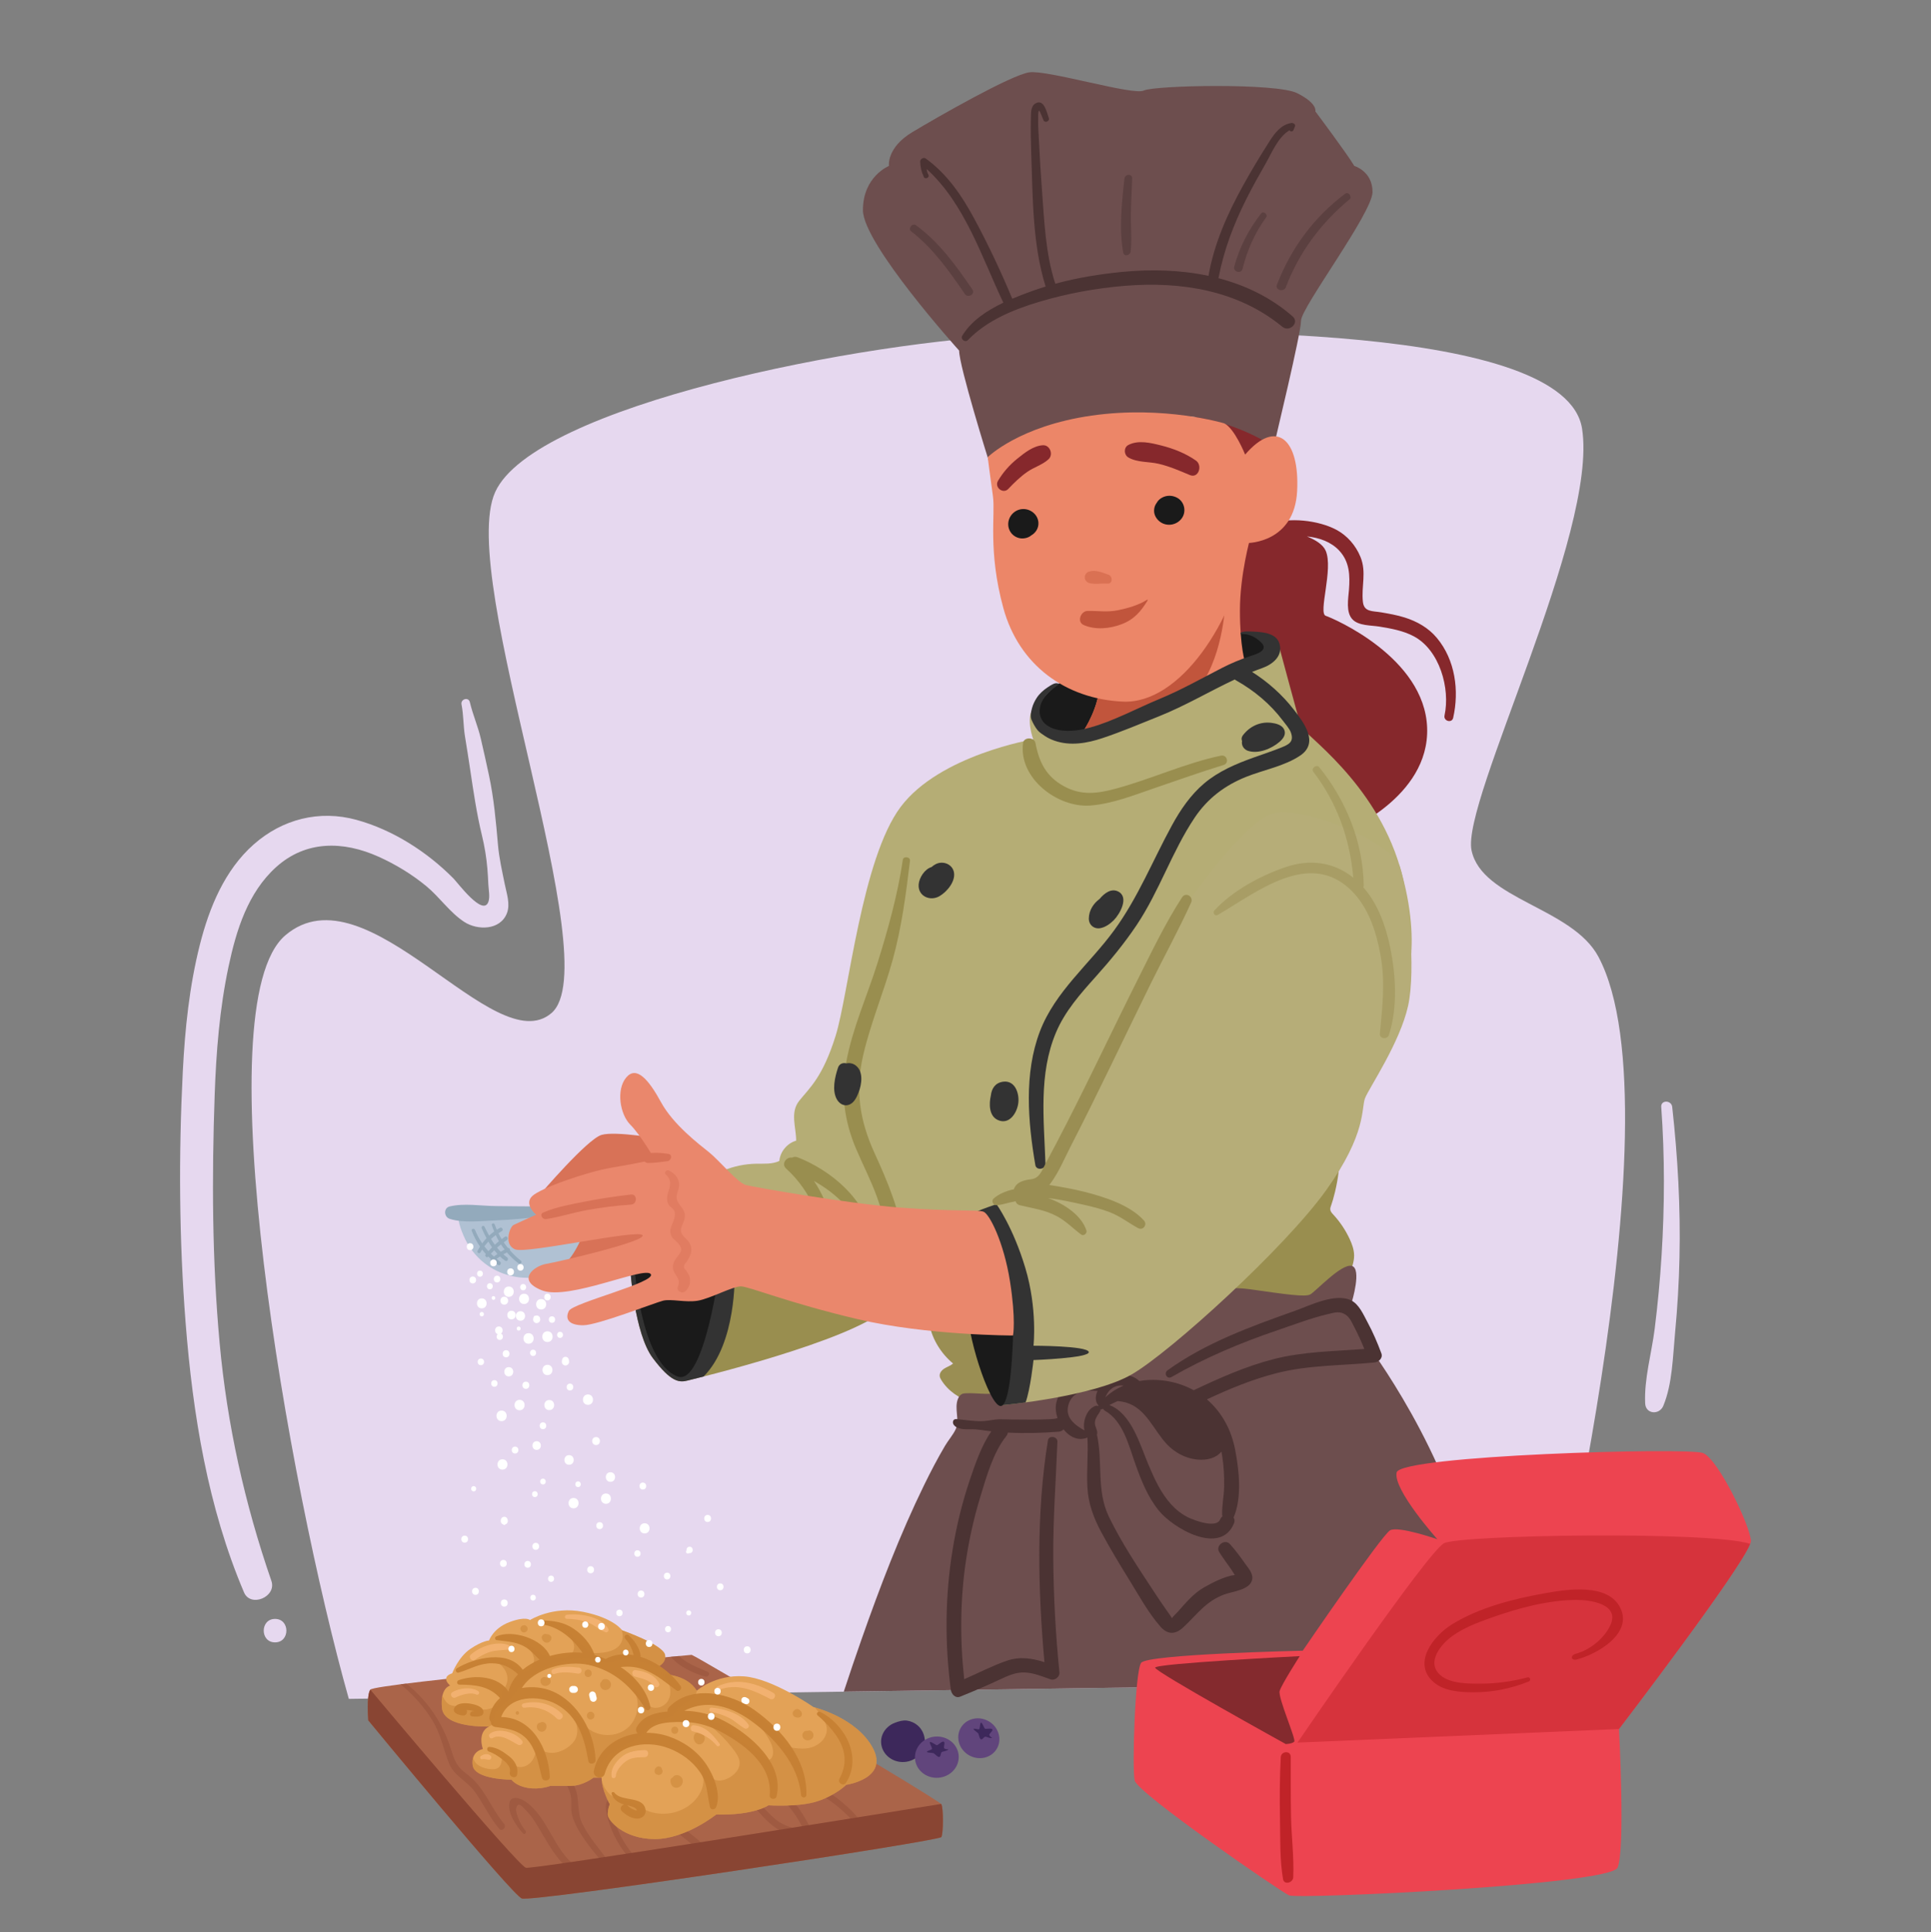 <?xml version="1.0" encoding="utf-8"?>
<svg xmlns="http://www.w3.org/2000/svg" id="_1" style="enable-background:new 0 0 2000 2001" version="1.1" viewBox="0 0 2000 2001" x="0" y="0">
  <rect x="0" y="0" width="2000" height="2001" fill="#808080" stroke="none"/>
  <g>
    <g>
      <path d="M361.284,1759.369l1234.916-18.02c0,0,146.282-587.247,59.36-750.489&#xA;			c-27.196-51.076-120.842-59.361-131.442-110.242c-10.6-50.881,131.442-328.604,114.481-436.725s-402.805-103.881-574.527-97.521&#xA;			c-171.722,6.36-510.927,74.201-551.207,163.242c-40.281,89.041,117.661,488.666,58.301,539.547&#xA;			c-59.361,50.881-190.802-152.642-275.603-80.561C210.762,1040.68,298.743,1537.826,361.284,1759.369z" style="fill:#e6d8ef"/>
      <path d="M522.834,915.818c-2.722-13.476-5.879-27.084-7.066-40.805&#xA;			c-2.099-24.275-4.216-48.057-9.299-71.966c-2.722-12.8-5.556-25.573-8.535-38.315c-3.023-12.926-8.289-24.698-11.305-37.607&#xA;			c-1.318-5.642-9.727-3.224-8.624,2.378c2.191,11.128,1.779,22.16,3.616,33.3c1.915,11.615,3.725,23.249,5.463,34.892&#xA;			c3.358,22.503,6.662,45.052,12.013,67.185c2.791,11.543,4.698,22.909,5.701,34.745c0.464,5.471,0.741,10.945,1.005,16.43&#xA;			c0.254,5.268,1.832,12.707,0.073,17.784c-5.525,15.941-31.633-19.494-36.436-24.327c-27.347-27.513-62.565-50.097-100.158-60.441&#xA;			c-38.483-10.588-76.877-0.787-106.596,25.503c-30.116,26.643-46.014,65.594-55.668,103.748&#xA;			c-10.844,42.859-15.446,87.216-17.679,131.288c-4.374,86.359-3.85,173.81,2.893,260.027&#xA;			c7.416,94.831,23.06,191.527,60.519,279.492c6.842,16.066,34.052,4.602,28.335-11.946&#xA;			c-27.692-80.153-45.853-161.743-53.601-246.239c-7.814-85.212-8.123-171.317-5.148-256.786&#xA;			c1.56-44.79,5.101-89.518,14.438-133.426c7.956-37.417,19.969-76.404,49.277-102.793c30.803-27.735,69.491-27.123,105.919-10.767&#xA;			c17.665,7.932,34.52,18.154,49.481,30.462c13.761,11.321,24.53,27.442,39.414,37.123c13.702,8.912,37.258,8.788,44.16-8.994&#xA;			C528.695,936.311,524.739,925.255,522.834,915.818z" style="fill:#e6d8ef"/>
      <path d="M284.885,1676.571c-15.634,0-15.66,24.297,0,24.297&#xA;			C300.52,1700.868,300.546,1676.571,284.885,1676.571z" style="fill:#e6d8ef"/>
      <path d="M1731.969,1146.323c-0.787-7.12-11.9-7.391-11.362,0c3.719,51.115,3.548,102.808,0.341,153.945&#xA;			c-1.588,25.326-3.965,50.624-7.119,75.803c-3.151,25.153-11.033,51.898-9.873,77.282c0.52,11.381,14.774,12.22,18.788,2.543&#xA;			c9.487-22.868,9.871-51.315,12.194-75.74c2.463-25.886,3.986-51.838,4.564-77.835&#xA;			C1740.666,1250.077,1737.707,1198.232,1731.969,1146.323z" style="fill:#e6d8ef"/>
    </g>
    <g>
      <g>
        <g>
          <path d="M716.389,1713.788c0,0-328.604,29.68-332.844,36.04c-4.24,6.36-2.12,31.8-2.12,31.8&#xA;					s148.402,180.202,159.002,184.442c10.6,4.24,432.486-59.361,434.606-63.601c2.12-4.24,2.12-29.68,0-33.92&#xA;					C972.912,1864.31,722.749,1715.908,716.389,1713.788z" style="fill:#aa6449"/>
          <g style="opacity:.5">
            <path d="M596.838,1933.043c-23.474-17.116-28.652-49.846-51.734-66.694&#xA;						c-5.075-3.704-16.13-8.029-17.547,1.121c-1.703,10.995,7.248,23.683,14.115,31.235c1.662,1.829,4.173-0.821,2.67-2.67&#xA;						c-4.215-5.189-7.221-10.968-9.008-17.427c-0.763-2.76-1.324-4.459-0.277-7.25c2.189-5.834,6.573,0.494,9.508,3.343&#xA;						c7.137,6.928,12.224,16.338,17.24,24.839c8.756,14.841,17.291,29.343,31.389,39.738&#xA;						C596.93,1942.034,600.567,1935.761,596.838,1933.043z" style="fill:#93503a"/>
            <path d="M447.834,1781.747c8.729,14.257,11.248,29.512,17.306,44.634&#xA;						c5.139,12.826,18.748,18.314,26.677,29.286c8.978,12.423,15.148,26.52,25.153,38.252c3.028,3.551,8.063-1.572,5.106-5.106&#xA;						c-10.336-12.356-16.568-27.401-26.585-39.967c-4.178-5.24-8.905-9.309-14.188-13.318c-8.752-6.641-11.06-13.85-14.21-23.898&#xA;						c-8.509-27.144-24.259-50.508-46.269-68.121c-2.094,0.262-4.092,0.518-6.041,0.77&#xA;						C427.769,1754.765,439.117,1767.511,447.834,1781.747z" style="fill:#93503a"/>
            <path d="M630.429,1927.633c-9.395-12.303-19.939-24.537-27.049-38.38&#xA;						c-6.86-13.358-1.99-27.879-9.231-40.755c-14.238-25.32-36.391-46.7-56.39-67.406c-3.233-3.348-8.352,1.773-5.106,5.106&#xA;						c10.624,10.908,21.266,21.819,31.238,33.333c9.415,10.87,25.021,26.176,27.401,40.817c0.966,5.941-0.328,11.939,0.922,17.927&#xA;						c1.298,6.216,4.066,12.081,7.265,17.527c7.374,12.556,16.933,24.37,26.812,35.021&#xA;						C628.281,1932.967,632.269,1930.042,630.429,1927.633z" style="fill:#93503a"/>
            <path d="M734.156,1915.086c-13.497-11.895-28.466-25.31-45.616-31.479&#xA;						c-9.923-3.57-19.172-6.85-28.304-12.262c-6.665-3.95-14.273-8.92-22.195-9.744c-13.515-1.406-11.039,12.521-8.607,21.471&#xA;						c4.549,16.741,13.304,31.716,25.058,44.4c2.347,2.533,6.036-1.217,3.771-3.771c-9.642-10.87-17.143-23.372-21.526-37.275&#xA;						c-2.249-7.134-7.704-19.189,4.955-18.012c6.02,0.56,13.244,6.852,18.329,9.987c11.323,6.983,24.369,9.492,35.754,16.138&#xA;						c12.314,7.189,22.53,17.815,34.006,26.217C733.078,1923.171,737.218,1917.785,734.156,1915.086z" style="fill:#93503a"/>
            <path d="M894.898,1890.261c-8.828-11.604-19.029-21.724-30.934-30.179&#xA;						c-11.127-7.902-27.077-18.361-41.419-17.254c-10.399,0.802-15.941,8.045-11.673,17.851c3.129,7.192,9.191,13.304,13.424,19.899&#xA;						c3.308,5.155,6.284,10.475,9.039,15.92c-10.454-3.148-21.116-4.941-29.978-12.257c-9.359-7.727-17.041-17.605-25.541-26.232&#xA;						c-17.374-17.633-36.076-33.81-55.789-48.772c-3.518-2.67-6.924,3.279-3.46,5.921c22.187,16.921,43.018,35.575,62.153,55.889&#xA;						c7.417,7.874,14.427,16.631,23.617,22.551c10.601,6.829,23.379,7.552,34.84,12.279c3.124,1.289,5.017-2.709,3.92-5.1&#xA;						c-4.505-9.819-9.669-19.288-15.844-28.165c-2.26-3.247-8.261-9.03-9.13-12.528c-1.547-1.734-1.351-3.682,0.587-5.844&#xA;						c-0.138-4.509,1.911-5.981,6.148-4.417c5.916,0.082,9.164,1.121,14.76,3.641c19.976,8.998,36.976,23.406,50.624,40.388&#xA;						C892.328,1896.449,896.941,1892.945,894.898,1890.261z" style="fill:#93503a"/>
            <path d="M703.869,1724.123c7.835,5.318,17.876,10.14,27.166,12.176c2.775,0.608,4.967-3.597,2.055-4.874&#xA;						c-8.322-3.65-17.144-7.032-24.664-12.21c-1.845-1.27-3.488-2.715-5.035-4.242c-2.566,0.235-5.437,0.498-8.659,0.795&#xA;						C697.478,1718.819,700.36,1721.741,703.869,1724.123z" style="fill:#93503a"/>
          </g>
          <path d="M381.424,1781.629c0,0,148.402,180.202,159.002,184.442c10.6,4.24,432.486-59.361,434.606-63.601&#xA;					c2.12-4.24,2.12-29.68,0-33.92c-0.036-0.073-0.162-0.197-0.341-0.353c-67.266,10.853-422.349,67.993-430.024,66.074&#xA;					c-8.48-2.12-161.122-184.442-161.122-184.442C379.304,1756.189,381.424,1781.629,381.424,1781.629z" style="fill:#894533"/>
        </g>
      </g>
      <g>
        <path d="M741.829,1879.151c0,0-31.8,25.44-63.601,25.44s-48.76-19.08-48.76-25.44s2.12-10.6,2.12-10.6&#xA;				s-8.48-14.84-8.48-27.56h-8.48c0,0-10.6,8.48-23.32,8.48c-12.72,0-21.2,0-21.2,0s-10.6,4.24-23.32,2.12&#xA;				c-12.72-2.12-16.96-8.48-16.96-8.48s-38.16,0-40.281-14.84c-2.12-14.84,10.6-16.96,10.6-16.96s-6.36-16.96,6.36-23.32&#xA;				c0,0-46.641,2.12-48.761-19.08c-2.12-21.2,8.48-23.32,8.48-23.32s-10.6-8.48,2.12-12.72c0,0,6.36-16.96,19.08-25.44&#xA;				c12.72-8.48,19.08-8.48,19.08-8.48s4.24-12.72,21.2-19.08c16.96-6.36,21.2-2.12,21.2-2.12s23.32-14.84,55.121-8.48&#xA;				c31.801,6.36,40.281,19.08,40.281,19.08s42.401,14.84,44.521,25.44c2.12,10.6-12.72,14.84-12.72,14.84l11.66,5.3&#xA;				c0,0,23.32,0,33.921,16.96c0,0,19.08-16.96,48.76-14.84c29.68,2.12,72.081,31.8,72.081,31.8s44.521,10.6,61.481,42.4&#xA;				c16.96,31.8-27.56,38.161-27.56,38.161s-10.6,10.6-29.68,16.96c-19.08,6.36-50.881,4.24-50.881,4.24&#xA;				S781.049,1880.21,741.829,1879.151z" style="fill:#e3a257"/>
        <path d="M781.63,1771.079c-24.325-17.425-65.011-27.417-88.758-3.059c-1.272,1.305-1.67,2.899-1.481,4.413&#xA;				c-12.528,1.219-25.002,4.152-31.808,15.952c-1.549,2.685-0.805,5.187,0.874,6.79c-21.144,2.867-40.27,15.483-45.345,38.383&#xA;				c-1.626,7.335,9.272,10.43,11.307,3.117c8.068-28.989,40.688-35.847,66.244-26.154c12.724,4.826,24.224,13.165,32.071,24.363&#xA;				c8.293,11.835,7.403,23.279,10.58,36.511c0.843,3.509,5.346,2.839,6.469,0c5.341-13.504-2.673-32.972-10.347-44.286&#xA;				c-9.313-13.731-23.402-23.599-39.017-28.908c-7.334-2.494-15.205-3.713-23.031-3.658c0.075-0.102,0.162-0.18,0.233-0.29&#xA;				c7.759-11.764,28.151-11.033,40.654-10.784c13.695,0.272,26.794,4.682,38.708,11.266c24.184,13.367,50.903,34.216,48.212,64.688&#xA;				c-0.361,4.088,6.195,4.907,7.125,0.964c8.048-34.128-27.299-64-54.127-78.048c-13.364-6.998-27.007-10.275-41.521-10.652&#xA;				c9.327-4.591,18.878-6.941,30.171-5.819c14.081,1.399,27.132,7.738,38.53,15.861c24.791,17.668,49.467,45.495,52.261,77.083&#xA;				c0.311,3.518,5.476,3.637,5.565,0C836.095,1822.324,810.09,1791.466,781.63,1771.079z" style="fill:#c78134"/>
        <path d="M668.647,1874.45c-2.025-15.047-25.06-8.136-32.231-17.884c-0.995-1.353-3.561-0.631-2.937,1.238&#xA;				c2.077,6.218,7.01,9.246,13.062,11.091c-2.948,0.491-5.215,4.183-2.415,6.844c4.115,3.909,9.856,7.632,15.76,7.662&#xA;				C664.983,1883.427,669.366,1879.79,668.647,1874.45z M656.677,1874.275c-2.538-0.939-4.749-2.558-6.741-4.346&#xA;				c-0.137-0.123-0.281-0.21-0.423-0.311c3.294,0.704,7.228,1.481,9.102,3.54C660.935,1875.707,658.812,1875.065,656.677,1874.275z" style="fill:#c78134"/>
        <path d="M705.018,1746.193c-8.833-12.811-24.662-25.111-41.579-30.342c0.087-0.41,0.116-0.851,0.052-1.325&#xA;				c-1.09-8.02-6.447-15.718-12.352-20.996c-2.426-2.169-5.825,1.185-3.584,3.583c4.764,5.099,7.01,10.605,8.837,16.988&#xA;				c-9.992-1.84-20.079-0.961-29.082,3.967c-3.827-1.626-7.712-2.967-11.586-4.029c-0.031-0.43-0.105-0.874-0.282-1.343&#xA;				c-4.043-10.711-11.871-19.533-21.275-25.924c-10.372-7.049-21.008-8.383-33.209-8.654c-2.722-0.06-2.558,3.811,0,4.124&#xA;				c17.924,2.197,32.552,15,42.357,29.433c-10.233-1.068-22.251,0.004-33.77,3.289c-7.66-18.017-39.376-27.84-55.754-20.13&#xA;				c-1.482,0.698-1.213,3.432,0.481,3.678c9.998,1.453,19.567,1.494,28.679,6.513c6.499,3.579,10.817,8.92,15.783,13.758&#xA;				c-6.362,2.727-12.29,6.202-17.336,10.423c-14.755-21.069-50.031-12.533-68.202-1.486c-2.315,1.407-0.83,5.252,1.876,4.45&#xA;				c11.747-3.483,21.409-9.707,34.191-9.636c11.096,0.062,19.231,4.09,27.255,11.314c-4.293,4.646-7.594,10.008-9.446,16.11&#xA;				c-0.217,0.716-0.27,1.366-0.252,1.982c-10.602-16.217-34.522-17.821-51.693-11.959c-2.476,0.845-2.161,4.683,0.634,4.685&#xA;				c16.874,0.013,30.993,1.624,42.069,13.88c-5.435,4.834-9.414,11.253-10.953,19.358c-0.418,2.2,0.28,4.018,1.495,5.304&#xA;				c-0.097,2.398,1.513,4.88,4.816,5.291c14.508,1.805,27.007,3.876,35.832,16.775c7.269,10.624,8.955,23.56,12.263,35.699&#xA;				c1.209,4.439,8.458,3.692,8.198-1.109c-1.583-29.298-18.533-61.265-50.392-61.664c7.876-22.458,38.899-23.287,57.225-13.275&#xA;				c22.372,12.221,29.04,35.483,33.031,58.806c0.729,4.26,7.687,3.254,7.515-1.017c-1.146-28.44-17.647-59.48-44.57-71.145&#xA;				c-9.475-4.105-21.006-5.318-31.771-3.435c12.703-20.728,47.5-28.829,69.428-23.884c26.367,5.946,45.018,23.113,58.467,45.601&#xA;				c1.707,2.854,5.877,0.923,5.222-2.201c-3.524-16.828-15.684-31.205-30.794-41.229c8.896-0.968,17.397-0.341,26.779,3.71&#xA;				c11.551,4.989,20.962,13.066,30.945,20.515C703.17,1752.59,706.807,1748.788,705.018,1746.193z" style="fill:#c78134"/>
        <path d="M527.237,1818.774c-5.817-4.587-12.674-9.15-20.231-9.685c-2.905-0.206-3.215,4.044-0.66,4.88&#xA;				c5.165,1.69,9.502,4.618,13.758,7.944c4.233,3.309,9.279,7.669,7.956,13.665c-1.099,4.978,6.737,7.005,7.57,2.087&#xA;				C536.958,1829.819,533.28,1823.54,527.237,1818.774z" style="fill:#c78134"/>
        <path d="M500.65,1772.123c-0.794-4.933-9.177-7.043-13.172-7.74c-4.863-0.848-13.226-1.157-16.429,3.537&#xA;				c-4.074,5.972,4.802,8.637,8.992,8.685c3.004,0.035,4.401-3.523,3.256-5.714c2.733,0.109,5.85,0.655,8.296,1.254&#xA;				c-0.711,0.034-1.414,0.05-2.138,0.104c-2.757,0.206-3.855,4.724-0.705,5.205C492.595,1778.041,501.691,1778.589,500.65,1772.123z" style="fill:#c78134"/>
        <path d="M721.689,1750.889c-10.6-16.96-33.921-16.96-33.921-16.96l-3.062-1.392&#xA;				c-0.178,0.078-0.361,0.152-0.537,0.232c3.698,2.48,6.569,6.119,8.324,10.211c2.645,6.165,2.622,13.718-1.18,19.245&#xA;				c-3.802,5.527-11.731,8.224-17.681,5.125c-7.769-4.046-9.847-15.608-18.14-18.43c8.541,12.394,5.788,31.078-5.722,40.777&#xA;				c-11.51,9.699-30.071,9.402-41.522-0.366c-9.1-7.762-14.193-20.569-25.362-24.847c4.838,5.036,9.649,10.293,12.552,16.644&#xA;				c2.904,6.351,3.652,14.061,0.334,20.205c-1.618,2.997-4.098,5.455-6.81,7.515c-4.922,3.739-10.88,6.334-17.06,6.437&#xA;				c-6.18,0.103-12.544-2.532-16.159-7.546c-0.274,5.801-1.536,11.792-5.134,16.351c-3.598,4.558-9.978,7.27-15.421,5.247&#xA;				c-5.828-2.166-9.242-8.95-15.302-10.34c-0.071,4.449-0.551,9.661-4.329,12.012c-2.187,1.361-4.939,1.349-7.506,1.131&#xA;				c-7.648-0.649-16.529-4.144-17.879-11.699c-0.087,0.038-0.159,0.098-0.244,0.138c-0.598,2.084-0.824,4.597-0.382,7.69&#xA;				c2.12,14.84,40.281,14.84,40.281,14.84s4.24,6.36,16.96,8.48c12.72,2.12,23.32-2.12,23.32-2.12s8.48,0,21.2,0&#xA;				c12.72,0,23.32-8.48,23.32-8.48h5.66c-0.075-2.729-0.077-5.448,0.446-8.12c1.968-10.054,10.818-17.246,19.775-22.219&#xA;				c8.957-4.972,18.845-8.817,25.954-16.194c4.251-4.411,7.553-10.103,13.123-12.652c5.794-2.651,13.348-1.519,17.905-5.972&#xA;				c1.478-1.444,2.442-3.324,3.719-4.949c4.938-6.282,14.106-8.271,18.538-14.92c1.063-1.595,1.718-3.347,2.043-5.161&#xA;				C721.759,1750.829,721.689,1750.889,721.689,1750.889z" style="opacity:.5;fill:#c78134"/>
        <path d="M843.918,1768.213c2.521,2.921,4.921,5.945,7.076,9.145&#xA;				c2.696,4.004,5.158,8.428,5.352,13.251c0.358,8.892-7.36,16.478-15.887,19.025c-8.527,2.547-17.492,0.606-26.291-0.723&#xA;				c-4.903-6.456-10.016-12.753-15.328-18.878c-7.183-8.281-16.216-16.892-27.168-16.386c9.901,7.13,18.266,16.385,24.361,26.955&#xA;				c2.77,4.802,5.133,10.182,4.586,15.698c-0.3,3.04-2.272,6.512-5.321,6.34c-2.315-0.131-3.9-2.271-5.422-4.02&#xA;				c-5.869-6.747-14.856-9.754-22.142-14.939c-6.109-4.347-10.988-10.212-16.926-14.789c-5.938-4.577-13.647-7.884-20.87-5.874&#xA;				c11.591,8.226,21.878,18.282,30.366,29.682c3.096,4.157,6.076,8.919,5.742,14.091c-0.376,5.817-4.902,10.569-9.87,13.617&#xA;				c-4.865,2.986-11.031,4.852-16.257,2.556c-9.031-3.969-10.498-17.836-19.739-21.288c4.015,6.517,7.997,13.465,8.364,21.11&#xA;				c0.426,8.879-4.234,17.421-10.684,23.536c-12.547,11.896-32.34,15.426-48.226,8.602c-6.113-2.626-11.624-6.614-17.948-8.683&#xA;				c-4.09-1.338-8.433-1.841-12.447-3.393c-7.47-2.887-13.375-9.534-15.362-17.292c0.47-0.432,0.058-0.802-0.542-0.939&#xA;				c1.307,11.751,8.25,23.934,8.25,23.934s-2.12,4.24-2.12,10.6s16.96,25.44,48.76,25.44s63.601-25.44,63.601-25.44&#xA;				c39.22,1.06,54.061-9.54,54.061-9.54s31.8,2.12,50.881-4.24c19.08-6.36,29.68-16.96,29.68-16.96s44.521-6.36,27.56-38.161&#xA;				C888.815,1781.757,851.518,1770.292,843.918,1768.213z" style="opacity:.5;fill:#c78134"/>
        <path d="M678.798,1726.583c0.405,0.162,0.815,0.321,1.227,0.473&#xA;				c4.233-2.066,10.201-6.276,8.803-13.268c-2.12-10.6-44.521-25.44-44.521-25.44s-0.217-0.324-0.705-0.891&#xA;				c1.533,4.304,1.956,8.713,0.157,12.916c-3.976,9.287-16.041,11.355-26.139,11.642c-1.732,0.049-3.506,0.079-5.149-0.472&#xA;				c-2.103-0.705-3.777-2.285-5.379-3.819c-8.169-7.827-16.338-15.653-24.507-23.48c2.127,4.213,5.606,7.564,8.318,11.425&#xA;				c2.712,3.861,4.696,8.768,3.235,13.255c-2.298,7.056-11.463,9.036-18.82,8.064c-8.273-1.093-16.236-4.439-22.808-9.582&#xA;				c-4.143-3.242-8.392-7.425-13.644-7.129c6.134,3.843,12.306,8.844,13.945,15.895c1.639,7.05-4.009,15.836-11.136,14.57&#xA;				c-2.209-0.392-4.159-1.637-6.047-2.849c-6.078-3.898-13.109-7.885-20.114-6.138c4.805,3.272,8.713,8.169,9.809,13.878&#xA;				c1.095,5.709-1.052,12.17-5.937,15.321c1.488,5.932-1.508,12.463-6.505,15.989s-11.61,4.277-17.573,2.919&#xA;				c-3.359-0.765-6.568-2.147-9.966-2.707c-5.488-0.904-11.19,0.383-16.637-0.742c-5.337-1.102-7.374-4.658-9.883-8.943&#xA;				c-0.213-0.364-0.443-0.672-0.678-0.956c-0.666,3.154-0.917,7.193-0.398,12.392c2.12,21.2,48.761,19.08,48.761,19.08&#xA;				c-0.822,0.411-1.558,0.869-2.228,1.362c2.233-1.251,4.445-2.542,6.646-3.835c-0.173-6.362,2.36-12.755,6.845-17.271&#xA;				c3.135-3.157,7.107-5.377,10.276-8.5c2.613-2.576,4.609-5.696,6.786-8.65c19.939-27.069,57.494-39.716,89.745-30.222&#xA;				c1.804,0.531,3.625,1.13,5.506,1.125c2.897-0.007,5.57-1.43,8.307-2.382C651.606,1715.018,665.802,1721.394,678.798,1726.583z" style="opacity:.5;fill:#c78134"/>
        <g style="opacity:.5">
          <path d="M632.068,1741.681c-0.543-0.875-1.322-1.66-2.227-2.158c-1.343-0.739-2.639-0.772-4.131-0.562&#xA;					c-1.249,0.176-2.158,1.202-2.596,2.374c-0.941,0.672-1.54,1.755-1.614,3.05c-0.142,2.478,1.576,4.872,3.926,5.619&#xA;					c2.125,0.675,4.39,0.008,5.896-1.607C632.988,1746.61,633.378,1743.789,632.068,1741.681z" style="fill:#c78134"/>
          <path d="M609.123,1729.046c-4.966,0-4.974,7.718,0,7.718&#xA;					C614.09,1736.764,614.098,1729.046,609.123,1729.046z" style="fill:#c78134"/>
          <path d="M569.226,1738.47c-0.961-0.882-2.162-1.232-3.322-1.081c-1.525-1.123-3.309-0.805-4.729,0.336&#xA;					c-2.302,1.848-1.704,5.557,0.435,7.209c2.39,1.846,5.578,1.225,7.616-0.842C570.687,1742.609,570.815,1739.929,569.226,1738.47z" style="fill:#c78134"/>
          <path d="M611.75,1772.689c-2.118,0.095-3.909,1.717-3.909,3.909v0.239c0,2.045,1.798,4.003,3.909,3.909&#xA;					c2.117-0.095,3.909-1.717,3.909-3.909v-0.239C615.659,1774.553,613.861,1772.595,611.75,1772.689z" style="fill:#c78134"/>
          <path d="M562.648,1783.43c-1.149-0.283-2.318-0.03-3.224,0.658c-1.083,0.002-2.151,0.496-2.812,1.691&#xA;					c-2.229,4.024,1.87,9.116,6.283,7.254C566.959,1791.317,567.419,1784.605,562.648,1783.43z" style="fill:#c78134"/>
          <path d="M535.825,1772.133c-2.366,0-2.37,3.677,0,3.677&#xA;					C538.191,1775.81,538.194,1772.133,535.825,1772.133z" style="fill:#c78134"/>
          <path d="M569.728,1693.505c-0.981-0.766-2.236-1.26-3.445-1.006c-0.743-0.384-1.6-0.522-2.509-0.228&#xA;					c-1.826,0.591-3.278,2.609-2.603,4.584c0.916,2.677,3.239,5.062,6.331,4.227C570.542,1700.26,572.647,1695.782,569.728,1693.505&#xA;					z" style="fill:#c78134"/>
          <path d="M542.749,1683.065c-1.966,0-3.85,1.729-3.76,3.76c0.092,2.037,1.652,3.76,3.76,3.76&#xA;					c1.967,0,3.851-1.729,3.76-3.76C546.417,1684.788,544.857,1683.065,542.749,1683.065z" style="fill:#c78134"/>
          <path d="M685.659,1832.438c-0.086-0.954-0.546-1.868-1.341-2.483c-1.434-1.108-3.281-0.894-4.611,0.274&#xA;					c-1.182,1.039-1.745,2.576-1.768,4.121c-0.034,2.248,1.784,3.534,3.799,3.798c0.95,0.125,1.947-0.12,2.755-0.628&#xA;					c1.092-0.687,1.797-1.821,1.797-3.132C686.288,1833.617,686.044,1832.988,685.659,1832.438z" style="fill:#c78134"/>
          <path d="M706.424,1841.533c-1.407-2.431-4.341-3.881-7.103-2.971c-1.053,0.347-1.958,1.115-2.488,2.073&#xA;					c-1.426,0.574-2.584,1.893-2.469,3.532c0.17,2.432,0.775,4.998,3.016,6.373c2.534,1.555,5.783,0.974,7.838-1.108&#xA;					C707.204,1847.421,707.871,1844.034,706.424,1841.533z" style="fill:#c78134"/>
          <path d="M698.896,1788.135c-4.816,0-4.825,7.486,0,7.486&#xA;					C703.714,1795.622,703.722,1788.135,698.896,1788.135z" style="fill:#c78134"/>
          <path d="M724.901,1794.906c-0.108,0-0.208,0.039-0.314,0.049c-0.179-0.117-0.365-0.22-0.557-0.301&#xA;					c-1.573-0.664-3.948-0.174-4.716,1.545c-0.849,1.901-1.16,3.891-0.42,5.897c0.882,2.389,2.952,4.541,5.666,4.43&#xA;					c3.006-0.123,5.227-3.134,5.388-5.968C730.117,1797.583,727.987,1794.893,724.901,1794.906z" style="fill:#c78134"/>
          <path d="M828.876,1771.547c-0.135-0.189-0.286-0.373-0.471-0.543c-1.622-1.489-3.835-1.427-5.458,0&#xA;					c-0.275,0.242-0.55,0.484-0.825,0.725c-2.301,2.024-0.959,5.818,1.744,6.607c0.567,0.166,1.134,0.276,1.714,0.384&#xA;					c2.046,0.38,4.403-0.563,4.91-2.788C830.857,1774.328,830.242,1772.477,828.876,1771.547z" style="fill:#c78134"/>
          <path d="M840.132,1792.679c-1.294-0.847-2.66-0.74-3.779-0.123c-1.311-0.352-2.737-0.054-3.813,0.973&#xA;					c-1.645,1.57-1.933,4.151-0.839,6.117c1.002,1.802,3.118,2.832,5.148,2.684c1.996-0.146,4.078-1.049,5.088-2.882&#xA;					C843.294,1796.986,842.423,1794.178,840.132,1792.679z" style="fill:#c78134"/>
        </g>
        <path d="M667.776,1812.416c-8.915,0.337-17.673,1.386-24.587,7.546&#xA;				c-5.86,5.221-10.838,11.805-9.707,19.921c0.356,2.557,4.352,1.841,4.392-0.594c0.1-6.043,6.912-13.193,11.729-16.144&#xA;				c5.447-3.336,12.001-3.256,18.173-3.374C672.509,1819.68,672.508,1812.237,667.776,1812.416z" style="fill:#f2b170"/>
        <path d="M801.068,1753.25c-17.828-10.558-38.792-16.159-58.216-6.609&#xA;				c-1.957,0.962-0.563,4.403,1.506,3.572c18.937-7.601,36.341,0.267,53.133,9.158&#xA;				C801.513,1761.502,805.01,1755.585,801.068,1753.25z" style="fill:#f2b170"/>
        <path d="M775.212,1785.979c-7.808-11.437-25.227-16.394-38.275-17.546&#xA;				c-2.526-0.223-3.12,3.994-0.604,4.457c6.742,1.24,13.251,3.294,19.347,6.476c5.646,2.947,10.08,7.521,15.567,10.579&#xA;				C773.64,1791.278,776.919,1788.478,775.212,1785.979z" style="fill:#f2b170"/>
        <path d="M745.302,1805.843c-6.999-9.276-14.344-18-26.746-19.183c-3.646-0.348-4.459,5.677-0.868,6.409&#xA;				c9.804,2,18.33,7.275,24.83,14.922C743.805,1809.504,746.519,1807.456,745.302,1805.843z" style="fill:#f2b170"/>
        <path d="M682.474,1742.787c-4.913-8.634-14.974-12.126-24.366-13.193c-3.873-0.44-4.346,5.503-0.889,6.572&#xA;				c7.202,2.229,15.163,3.052,19.735,9.847C679.23,1749.398,684.531,1746.403,682.474,1742.787z" style="fill:#f2b170"/>
        <path d="M599.294,1726.978c-8.882-1.051-17.911-1.62-26.403,1.682c-2.995,1.165-1.811,5.976,1.356,4.919&#xA;				c7.999-2.669,16.042-1.567,24.206-0.388C602.968,1733.844,603.884,1727.521,599.294,1726.978z" style="fill:#f2b170"/>
        <path d="M581.822,1774.719c-10.662-10.355-25.351-14.139-39.691-10.559&#xA;				c-2.918,0.729-1.621,4.847,1.215,4.408c12.552-1.941,24.515,2.322,33.417,11.21&#xA;				C580.026,1783.037,585.131,1777.933,581.822,1774.719z" style="fill:#f2b170"/>
        <path d="M508.522,1818.796c-1.314-1.793-3.148-2.285-5.315-2.17c-2.021,0.107-3.442,0.872-5.06,1.967&#xA;				c-1.647,1.114-0.666,3.852,1.391,3.3c2.545-0.684,5.019,0.845,7.539,0.456C508.535,1822.123,509.381,1819.968,508.522,1818.796z" style="fill:#f2b170"/>
        <path d="M540.807,1802.803c-6.364-8.533-23.921-14.119-33.132-7.594c-2.805,1.987-0.321,6.503,2.742,4.691&#xA;				c8.319-4.921,19.179,3.475,26.243,7.051C539.091,1808.18,542.774,1805.44,540.807,1802.803z" style="fill:#f2b170"/>
        <path d="M495.296,1751.347c-7.312-4.691-19.376-3.225-26.599,0.984c-3.642,2.123-0.438,7.452,3.277,5.606&#xA;				c5.378-2.671,15.409-5.924,21.249-3.044C495.585,1756.058,497.539,1752.786,495.296,1751.347z" style="fill:#f2b170"/>
        <path d="M526.453,1703.516c-12.639-4.349-29.241,1.56-38.827,10.074c-2.87,2.549,0.906,7.53,4.135,5.359&#xA;				c5.103-3.433,10.099-6.501,16.056-8.263c5.988-1.771,11.876-1.601,17.976-2.29&#xA;				C528.527,1708.088,529.229,1704.471,526.453,1703.516z" style="fill:#f2b170"/>
        <path d="M630.023,1686.721c-7.254-12.78-29.828-16.05-42.904-14.456c-2.631,0.321-2.807,4.214,0,4.24&#xA;				c7.52,0.071,15.135,1.171,22.173,3.903c6.538,2.537,11.481,7.639,17.925,9.963&#xA;				C629.334,1691.135,631.03,1688.495,630.023,1686.721z" style="fill:#f2b170"/>
        <path d="M849.561,1772.867c-2.175-1.098-4.795,1.774-2.75,3.564c19.418,16.991,37.081,38.99,22.703,65.577&#xA;				c-2.449,4.529,4.155,8.382,6.893,4.029C893.136,1819.444,875.138,1785.771,849.561,1772.867z" style="fill:#c78134"/>
      </g>
      <g>
        <g>
          <g>
            <g>
              <g>
                <path d="M994.878,1789.773c-5.403,9.852-1.312,22.484,9.138,28.215&#xA;								c10.45,5.731,23.3,2.39,28.704-7.462c5.403-9.852,1.312-22.484-9.138-28.215&#xA;								C1013.132,1776.58,1000.281,1779.921,994.878,1789.773z" style="fill:#61457c"/>
              </g>
            </g>
          </g>
          <g>
            <g>
              <g>
                <path d="M1027.593,1799.761c0,0-3.619-2.11-2.835-3.679c0.784-1.568,4.583-4.343,2.593-5.489&#xA;								c-1.99-1.146-6.574,0.484-7.418-0.542c-0.845-1.025-3.077-7.116-4.102-5.97c-1.025,1.146-0.663,6.755-2.049,6.815&#xA;								c-1.387,0.061-5.368-1.326-5.428-0.301c-0.06,1.025,4.216,3.47,4.939,4.736c0.724,1.266,1.22,6.218,3.15,5.976&#xA;								c1.93-0.242,2.889-3.417,4.94-2.693C1023.431,1799.339,1026.326,1800.485,1027.593,1799.761z" style="fill:#3d285b"/>
              </g>
            </g>
          </g>
        </g>
      </g>
      <path d="M957.856,1801.917c-0.377-5.696-2.956-11.14-7.263-14.918c-3.165-2.777-7.171-4.566-11.34-5.128&#xA;			c-4.039-0.544-8.319,0.766-12.1,2.14c-2.897,1.052-5.585,2.681-7.849,4.773c-4.466,4.125-7.105,10.022-6.698,16.138&#xA;			c0.782,11.781,11.546,20.659,24.042,19.829C949.143,1823.922,958.639,1813.699,957.856,1801.917z" style="fill:#3d285b"/>
      <g>
        <g>
          <g>
            <g>
              <g>
                <path d="M947.695,1821.245c0.782,11.781,11.546,20.659,24.042,19.829&#xA;								c12.496-0.83,21.991-11.053,21.209-22.834c-0.783-11.781-11.547-20.659-24.042-19.829&#xA;								C956.408,1799.241,946.912,1809.464,947.695,1821.245z" style="fill:#61457c"/>
              </g>
            </g>
          </g>
          <g>
            <g>
              <g>
                <path d="M982.32,1811.601c0,0-4.399,0.176-4.591-1.656c-0.192-1.832,1.605-6.438-0.806-6.328&#xA;								c-2.411,0.11-5.55,4.144-6.878,3.713c-1.328-0.431-6.748-4.565-7.008-2.97c-0.26,1.595,3.231,6.358,2.037,7.196&#xA;								c-1.194,0.838-5.504,1.859-4.978,2.802c0.526,0.942,5.695,0.691,7.052,1.404c1.357,0.713,4.595,4.819,6.168,3.514&#xA;								c1.573-1.305,0.628-4.659,2.854-5.178C978.395,1813.58,981.607,1812.958,982.32,1811.601z" style="fill:#3d285b"/>
              </g>
            </g>
          </g>
        </g>
      </g>
    </g>
    <g>
      <g>
        <path d="M652.788,1313.103c0,2.12,4.24,67.841,23.32,93.281c19.08,25.44,27.56,25.44,36.041,23.32&#xA;				c8.48-2.12,167.482-40.281,205.643-74.201c38.161-33.921-165.362-89.041-165.362-89.041L652.788,1313.103z" style="fill:#998e4f"/>
        <path d="M760.909,1319.463l-45.444-35.698l-62.677,29.338c0,2.12,4.24,67.841,23.32,93.281&#xA;				c19.08,25.44,27.56,25.44,36.041,23.32c1.468-0.367,7.457-1.817,16.544-4.136&#xA;				C763.029,1391.544,760.909,1319.463,760.909,1319.463z" style="fill:#333"/>
        <path d="M657.028,1310.983c0,0,6.36,99.641,44.521,114.481c28.29,11.002,44.521-116.602,44.521-116.602&#xA;				l-65.721-23.32L657.028,1310.983z" style="fill:#1a1a1a"/>
      </g>
      <g>
        <g>
          <path d="M987.151,1412.079c-2.532,2.207-5.844,3.264-8.72,4.999c-2.876,1.735-5.518,4.68-5.151,8.019&#xA;					c0.159,1.45,0.872,2.776,1.631,4.021c6.939,11.385,18.78,19.22,31.483,23.274c12.702,4.054,26.272,4.616,39.586,3.9&#xA;					c8.526-0.458,17.928-1.887,23.372-8.465c3.335-4.029,4.593-9.365,5.305-14.546c2.095-15.242,0.324-30.748-2.254-45.916&#xA;					c-1.08-6.35-2.364-12.843-5.778-18.305c-6.857-10.967-20.532-15.3-33.23-17.765c-12.876-2.499-26.148-3.934-39.102-1.874&#xA;					c-10.887,1.732-34.258,8.188-31.475,22.821C965.712,1387.465,975.298,1402.349,987.151,1412.079z" style="fill:#9a8e53"/>
          <g>
            <path d="M1378.847,1247.911c-0.615,1.649-1.279,3.388-0.973,5.121c0.331,1.876,1.726,3.355,3.02,4.754&#xA;						c6.987,7.558,12.781,16.218,17.101,25.56c2.454,5.306,4.46,10.963,4.507,16.809c0.054,6.653-2.416,13.036-4.857,19.224&#xA;						c-2.721,6.899-5.452,13.794-8.192,20.685c-3.042,7.648-6.181,15.438-11.487,21.729c-6.401,7.591-15.491,12.425-24.772,15.953&#xA;						c-39.764,15.118-84.108,8.897-125.988,1.428c-10.686-1.906-21.36-3.879-32.004-6.011c-5.074-1.016-10.514-2.277-13.935-6.16&#xA;						c-3.265-3.708-3.947-9.155-2.913-13.986c1.034-4.831,3.565-9.192,6.148-13.404c21.925-35.757,50.404-67.343,83.127-93.527&#xA;						c16.477-13.184,34.035-25.013,52.42-35.37c9.195-5.18,18.597-9.992,28.176-14.42c7.385-3.414,21.187-12.292,29.495-11.281&#xA;						C1395.705,1187.205,1382.582,1237.879,1378.847,1247.911z" style="fill:#998e4f"/>
            <path d="M1526.606,1652.981c-8.079-121.182-105.025-253.137-105.025-253.137&#xA;						c0-18.85-21.544-51.166-21.544-51.166s10.772-35.008,0-37.701c-10.772-2.693-37.701,26.929-43.087,29.622&#xA;						c-5.385,2.693-24.236,0-61.937-5.386c-37.702-5.386-88.867,8.079-88.867,8.079c-3.172,0.488-6.32,1.171-9.452,1.861&#xA;						c-26.028,5.739-51.429,14.843-75.531,26.161c-15.281,7.176-27.99,14.016-39.78,26.38&#xA;						c-10.659,11.179-19.876,23.677-31.052,34.373c-3.313,3.171-6.845,6.207-10.974,8.203c-11.887,5.745-25.946,1.899-39.128,2.64&#xA;						c-1.33,0.075-2.689,0.206-3.896,0.77c-1.981,0.927-3.277,2.896-4.11,4.919c-4.153,10.084,2.117,22.016-2.408,31.612&#xA;						c-2.724,5.777-7.661,11.405-10.965,17.001c-7.799,13.208-14.904,26.821-21.639,40.598&#xA;						c-25.24,51.635-45.787,105.59-64.831,159.768c-6.339,18.034-12.479,36.141-18.434,54.31l658.765-9.613&#xA;						C1530.597,1712.235,1528.526,1681.773,1526.606,1652.981z" style="fill:#6d4e4e"/>
            <path d="M1430.733,1401.57c-4.13-11.137-8.793-21.993-14.448-32.45&#xA;						c-4.1-7.585-8.687-18.536-17.047-22.504c-16.56-7.859-42.62,5.429-58.083,10.927c-45.931,16.329-92.114,32.97-131.924,61.589&#xA;						c-4.144,2.979-0.523,9.618,4.078,6.976c34.392-19.752,71.332-35.446,108.877-48.152c17.67-5.98,35.644-12.973,53.819-17.204&#xA;						c6.83-1.59,11.597-3.115,17.414,0.59c4.761,3.032,6.674,8.113,9.228,12.969c3.887,7.389,7.334,14.967,10.451,22.694&#xA;						c-31.725,2.439-63.543,2.624-94.58,10.684c-28.549,7.414-55.522,19.454-82.116,32.048c-16.815-9.237-37.395-12.801-56.39-9.514&#xA;						c-0.114-0.121-0.207-0.245-0.337-0.364c-8.859-8.076-23.426-7.832-33.107-1.266c-0.636,0.432-1.281,0.945-1.924,1.491&#xA;						c-0.742-1.024-1.738-1.87-2.993-2.363c-19.363-7.599-43.348,5.172-47.689,25.395c-0.988,4.605-0.451,10.003,1.26,15.234&#xA;						c0,2.738-53.069,1.668-57.973,1.475c-6.4-0.251-11.96,1.463-18.223,1.878c-9.039,0.6-18.649-1.236-27.662-1.999&#xA;						c-0.887-0.075-1.816-0.144-2.635,0.207c-1.929,0.827-2.214,3.671-1.045,5.415c3.355,5.009,11.782,5.016,17.018,4.827&#xA;						c7.368-0.266,14.673,1.386,22.023,2.152c-10.183,14.888-16.22,32.562-21.975,49.517c-8.068,23.769-14.081,48.219-18.101,72.992&#xA;						c-7.795,48.046-8.234,96.774-1.867,145.007c0.565,4.286,4.465,9.34,9.579,7.297c13.739-5.489,27.327-11.315,40.737-17.566&#xA;						c8.498-3.961,16.839-7.974,26.492-7.512c9.057,0.434,18.056,4.118,26.493,7.126c4.171,1.487,9.678-2.487,9.22-7.024&#xA;						c-4.017-39.728-6.149-79.612-6.405-119.543c-0.256-39.959,2.774-79.646,4.306-119.535c0.212-5.534-8.942-6.992-9.856-1.334&#xA;						c-12.139,75.105-10.36,153.892-3.593,229.669c-12.692-4.142-25.593-6.118-38.892-1.532&#xA;						c-15.073,5.197-29.51,12.735-44.221,19.167c-4.544-41.659-4.194-83.831,2.206-125.296c3.335-21.601,8.195-42.97,14.598-63.868&#xA;						c6.372-20.793,13.052-45.312,26.777-62.565c0.936-1.176,1.44-2.429,1.668-3.681c17.92,0.901,35.806,0.412,52.793-0.964&#xA;						c2.126-0.172,3.736-1.097,4.88-2.378c5.859,7.456,14.362,12.079,23.721,8.901c0.366-0.125,0.677-0.331,0.966-0.565&#xA;						c1.032,17.281-0.957,34.491,0.003,51.783c0.929,16.716,6.409,31.536,14.28,46.164c9.098,16.907,19.093,33.409,29.175,49.744&#xA;						c9.906,16.049,19.647,33.923,32.087,48.151c7.607,8.699,15.635,8.438,23.843,0.782c14.348-13.382,23.091-26.755,42.382-33.991&#xA;						c8.443-3.167,27.688-4.672,28.999-16.213c0.69-6.073-4.355-11.367-7.545-15.896c-4.917-6.983-9.912-13.792-15.67-20.11&#xA;						c-5.305-5.82-15.24,1.764-10.953,8.452c3.823,5.964,8.028,11.629,12.096,17.423c0.28,0.399,2.227,3.583,3.955,6.207&#xA;						c-10.125,1.081-23.725,8.141-32.189,13.043c-11.15,6.458-18.635,15.941-27.135,25.363c-0.528,0.585-5.355,5.281-5.749,6.337&#xA;						c-0.56-1.27-5.517-8.157-6.026-8.874c-4.408-6.224-8.655-12.568-12.838-18.944c-16.259-24.788-33.491-50.429-46.4-77.157&#xA;						c-13.313-27.565-6.079-56.589-12.451-85.131c0.334-0.975,0.448-2.044,0.233-3.147c-0.776-3.989-2.961-6.513-2.197-10.82&#xA;						c0.705-3.971,3.27-6.673,5.176-10.046c0.401-0.709,0.533-1.479,0.47-2.224c0.674,0.173,1.456,0.077,2.287-0.428&#xA;						c0.164-0.1,0.331-0.194,0.495-0.293c0.198,0.809,0.703,1.555,1.597,2.06c19.165,10.832,24.759,35.773,31.679,55.124&#xA;						c6.122,17.118,12.7,33.963,24.225,48.277c15.124,18.783,64.316,47.12,78.012,13.274c0.963-2.38,0.614-4.38-0.446-5.89&#xA;						c8.868-20.58,5.74-48.8,1.644-70.232c-3.902-20.415-13.586-38.649-29.253-52.178c23.406-10.949,47.344-20.856,72.422-27.228&#xA;						c33.152-8.423,67.283-7.677,101.099-11.015C1427.928,1410.551,1432.568,1406.517,1430.733,1401.57z M1137.595,1456.173&#xA;						c-0.8-0.422-1.738-0.593-2.754-0.278c-8.893,2.755-13.83,15.844-11.653,25.469c-10.478-5.857-20.901-13.912-16.235-27.576&#xA;						c4.634-13.571,17.866-14.374,29.81-13.302c-2.277,5.04-2.764,10.527,0.709,14.76c0.062,0.075,0.164,0.109,0.242,0.17&#xA;						C1137.648,1455.666,1137.604,1455.919,1137.595,1456.173z M1150.684,1438.604c4.148-3.384,8.519-4.172,12.963-3.593&#xA;						c-6.882,2.922-13.269,6.949-18.851,12.148C1146.201,1444.056,1147.726,1441.017,1150.684,1438.604z M1265.028,1503.305&#xA;						c0.293,1.433,0.567,2.874,0.803,4.331c1.71,10.541,2.233,21.485,2.045,32.151c-0.171,9.739-2.397,19.395-2.02,29.073&#xA;						c0.02,0.521,0.134,1.016,0.289,1.496c-0.992,0.786-1.847,1.824-2.412,3.209c-3.957,9.7-27.064,0.755-32.821-1.983&#xA;						c-6.759-3.216-12.682-7.953-17.728-13.447c-10.938-11.905-17.74-27.104-23.933-41.84&#xA;						c-8.446-20.098-17.485-52.602-40.195-61.174c2.789-1.487,5.611-2.867,8.458-4.131c24.873,1.647,33.262,22.321,46.733,39.649&#xA;						c8.918,11.472,21.288,19.462,35.971,20.916C1249.534,1512.477,1259.371,1510.305,1265.028,1503.305z" style="fill:#4b3333"/>
          </g>
          <g>
            <path d="M1488.2,660.615c-8.7-10.413-20.446-17.068-33.266-21.107&#xA;						c-7.947-2.503-16.19-3.955-24.387-5.359c-8.951-1.533-17.774-0.133-18.952-10.922c-1.759-16.127,3.961-30.528-2.496-46.423&#xA;						c-4.829-11.888-13.74-22.216-25.131-28.236c-18.097-9.565-48.593-13.585-70.105-5.459V427.691l-70.017-48.473l-35.008,363.547&#xA;						l182.812,118.984c0,0,89.176-35.503,86.482-108.212c-2.693-72.709-96.946-113.104-105.025-115.796&#xA;						c-8.079-2.693,8.079-48.473,0-67.324c-2.747-6.411-10.483-11.262-19.491-14.876c12.921,1.267,25.069,5.634,33.508,14.722&#xA;						c10.761,11.587,11.181,25.715,10.048,40.631c-0.685,9.01-3.477,23.255,3.778,30.692c6.423,6.582,19.334,5.946,27.696,7.318&#xA;						c12.101,1.985,24.717,4.224,35.659,10.051c26.732,14.235,37.93,53.916,31.842,82.005c-1.26,5.813,7.623,8.306,8.947,2.466&#xA;						C1511.472,715.298,1507.268,683.436,1488.2,660.615z" style="fill:#86282c"/>
            <g>
              <path d="M1325.089,670.358c0,0,19.744,73.755,22.437,81.833c2.693,8.079,76.332,57.221,102.393,145.387&#xA;							c26.061,88.166,2.322,130.085,2.322,130.085l-487.113,322.362c-21.961,3.467-47.792-1.163-69.363-5.475&#xA;							c-23.898-4.777-47.228-12.416-69.292-22.77c-23.942-11.234-47.147-26.358-61.166-48.782&#xA;							c-4.495-7.19-7.945-14.974-11.378-22.727c-3.506-7.916-7.011-15.831-10.517-23.747c-1.156-2.61-2.333-5.516-1.465-8.236&#xA;							c0.974-3.052,4.156-4.755,7.113-5.989c10.698-4.463,22.24-6.893,33.83-7.122c8.226-0.162,16.88,0.691,24.291-2.883&#xA;							c0.861-9.63,8.11-18.37,17.415-20.996c0.06-13.796-6.575-29.111,3.193-41.322c10.772-13.465,24.236-24.237,37.701-67.324&#xA;							c13.465-43.087,26.93-183.12,67.324-236.979c40.394-53.859,137.34-70.016,137.34-70.016s-8.079-21.544,0-32.315&#xA;							C1078.231,722.569,1325.089,670.358,1325.089,670.358z" style="fill:#b5ad75"/>
              <path d="M924.667,993.74c9.299-33.876,13.634-67.538,17.842-102.265&#xA;							c0.508-4.196-6.824-5.23-7.438-1.007c-5.233,35.937-15.382,72.271-26.229,106.893c-10.654,34.005-25.797,67.108-32.3,102.284&#xA;							c-5.796,31.351-2.398,60.525,10.016,89.816c7.093,16.736,15.52,32.863,21.699,49.985c6.076,16.836,10.1,34.156,13.533,51.695&#xA;							c0.135,0.692,0.344,1.296,0.59,1.849c0.709,5.92,1.163,11.835,1.074,17.88c-0.13,8.867,13.515,8.845,13.759,0&#xA;							c0.186-6.749-0.054-13.563-0.958-20.275c0.316-1.069,0.438-2.242,0.264-3.516c-4.508-32.946-16.943-62.826-30.668-92.809&#xA;							c-15.64-34.166-20.269-65.521-11.596-102.422C902.096,1058.487,915.601,1026.766,924.667,993.74z" style="fill:#998e4f"/>
              <path d="M902.669,1280.243c-5.632-38.146-42.363-68.358-76.443-81.678&#xA;							c-2.282-0.892-4.233-0.631-5.735,0.31c-5.815-1.126-11.685,6.401-6.27,11.309c27.115,24.571,41.172,60.435,39.251,96.935&#xA;							c-0.261,4.952,8.076,6.237,8.802,1.192c4.417-30.712-2.559-60.488-19.233-85.287c23.58,13.263,44.649,33.066,50.803,59.653&#xA;							C895.202,1288.544,903.506,1285.912,902.669,1280.243z" style="fill:#998e4f"/>
              <path d="M1264.604,782.56c-37.634,7.896-72.686,24.503-109.766,34.396&#xA;							c-18.99,5.067-35.229,6.993-53.089-2.831c-18.276-10.054-25.592-24.932-29.283-44.63c-1.162-6.2-11.964-6.51-12.841,0&#xA;							c-4.888,36.262,35.62,67.24,69.605,64.732c22.499-1.661,45.699-10.906,66.832-18.139c23.696-8.11,47.267-16.48,71.211-23.851&#xA;							C1273.475,790.328,1270.908,781.238,1264.604,782.56z" style="fill:#998e4f"/>
            </g>
            <g>
              <path d="M1101.121,705.064c0,0-32.315,18.851-24.236,37.701c8.079,18.851,29.622,18.851,45.78,13.465&#xA;							c16.158-5.386,137.34-64.63,137.34-64.63l29.622-5.386c0,0,29.622-8.079,24.236-18.85&#xA;							c-5.386-10.772-40.394-13.465-40.394-13.465L1101.121,705.064z" style="fill:#1a1a1a"/>
              <path d="M1295.013,556.953c0,0-10.772,37.701-10.772,75.402s5.386,53.859,5.386,53.859&#xA;							s-72.709,29.622-91.56,40.394c-18.851,10.772-75.403,29.622-75.403,29.622s16.158-24.236,16.158-48.473&#xA;							C1138.822,683.521,1295.013,556.953,1295.013,556.953z" style="fill:#ec8668"/>
              <path d="M1198.067,726.608c8.933-5.104,29.959-14.441,49.613-22.854&#xA;							c21.738-37.189,21.75-86.21,21.75-86.21l-96.252,46.343c-19.998,19.773-34.356,36.524-34.356,43.87&#xA;							c0,24.236-16.158,48.473-16.158,48.473S1179.216,737.38,1198.067,726.608z" style="fill:#c1553c"/>
              <g>
                <path d="M1319.25,462.699c0,0-34.174-23.926-81.718-30.814&#xA;								c-47.544-6.887-213.642,44.759-213.642,44.759s-30.487-97.426-30.487-113.584c0,0-99.639-110.411-99.639-145.419&#xA;								c0-35.008,26.929-45.78,26.929-45.78s-2.693-18.85,24.237-35.008c26.929-16.158,102.332-59.245,121.182-61.938&#xA;								c18.85-2.693,107.718,24.236,118.489,18.851c10.772-5.386,137.34-8.079,158.884,2.693&#xA;								c21.544,10.772,18.851,18.851,18.851,18.851s32.315,43.087,40.394,56.552c0,0,18.851,5.386,18.851,26.929&#xA;								s-74.056,119.836-74.056,133.301C1347.525,345.556,1320.596,455.967,1319.25,462.699z" style="fill:#6d4e4e"/>
                <path d="M1261.991,288.097c5.565-29.071,15.883-56.238,29.233-82.645&#xA;								c6.16-12.186,12.836-24.104,19.611-35.957c6.473-11.326,12.974-27.699,24.817-34.596c0.716,1.74,3.27,1.675,4.072-0.263&#xA;								c0.488-1.181,0.976-2.361,1.464-3.541c0.982-2.375-1.751-4.033-3.717-3.717c-10.842,1.742-17.241,10.573-22.82,19.301&#xA;								c-9.497,14.858-18.613,30.028-27.162,45.451c-16.231,29.282-30.024,60.382-35.825,93.536&#xA;								c-29.049-6.167-59.534-6.956-89.062-4.108c-23.315,2.25-46.864,6.071-69.619,12.269&#xA;								c-10.271-31.789-11.402-65.558-13.892-98.637c-1.176-15.616-2.15-31.237-2.872-46.88c-0.398-8.618-1.216-17.439-0.917-26.068&#xA;								c0.012-0.332-0.35-7.863,1.061-7.535c0.704,0.164,4.13,9.185,4.478,9.957c1.383,3.063,6.596,0.885,5.461-2.302&#xA;								c-1.909-5.36-4.844-20.723-14.022-15.127c-4.869,2.969-4.457,10.246-4.575,15.007c-0.303,12.151-0.075,24.347,0.358,36.49&#xA;								c1.619,45.388,1.266,94.315,14.905,138.017c-4.832,1.487-9.636,3.049-14.369,4.777c-6.477,2.365-13.329,4.926-20.193,7.822&#xA;								c-11.699-28.241-24.985-56.295-39.484-83.168c-12.846-23.809-27.951-45.998-50.107-62.014&#xA;								c-2.351-1.699-5.878,0.576-5.762,3.306c0.245,5.747,1.378,10.618,3.802,15.844c1.248,2.69,5.99,0.746,4.845-2.043&#xA;								c-1.093-1.989-1.727-4.062-1.907-6.217c39.657,36.021,56.917,91.132,79.402,138.414&#xA;								c-17.051,8.096-33.146,18.717-42.539,34.168c-2.189,3.601,2.897,7.572,5.848,4.513c19.654-20.373,47.349-31.665,74.034-39.64&#xA;								c28.814-8.612,58.614-14.047,88.581-16.51c57.819-4.75,117.17,4.594,162.994,42.384c7.415,6.116,18.128-4.23,10.711-10.711&#xA;								C1316.351,308.04,1289.993,295.4,1261.991,288.097z" style="fill:#4b3333"/>
                <path d="M1306.201,221.07c-12.92,16.575-22.35,34.69-27.865,54.997&#xA;								c-1.508,5.553,7.246,7.946,8.602,2.371c4.698-19.316,12.774-37.26,24.451-53.365&#xA;								C1313.569,222.067,1308.509,218.11,1306.201,221.07z" style="opacity:.5;fill:#4b3333"/>
                <path d="M1393.2,200.662c-32.363,24.234-55.994,56.416-70.588,94.07&#xA;								c-2.227,5.745,7.08,8.293,9.251,2.55c13.514-35.733,36.467-66.477,65.824-90.804&#xA;								C1400.887,203.826,1396.575,198.135,1393.2,200.662z" style="opacity:.5;fill:#4b3333"/>
                <path d="M1172.627,184.945c0.189-5.25-7.425-4.985-7.995,0&#xA;								c-2.775,24.295-5.711,52.429-1.281,76.601c0.859,4.691,7.24,2.984,7.686-1.04c1.379-12.423,0.065-25.29,0.212-37.802&#xA;								C1171.397,210.099,1172.172,197.536,1172.627,184.945z" style="opacity:.5;fill:#4b3333"/>
                <path d="M1007.114,299.765c-16.868-24.597-34.15-48.79-58.5-66.56&#xA;								c-3.669-2.677-8.52,3.53-4.895,6.344c22.852,17.743,39.377,41.131,55.547,64.803&#xA;								C1002.547,309.155,1010.432,304.603,1007.114,299.765z" style="opacity:.5;fill:#4b3333"/>
              </g>
              <g>
                <path d="M1289.627,470.778c0,0-10.772-26.93-21.543-32.315c0,0-61.938-18.851-137.34-8.079&#xA;								c-75.402,10.772-107.718,43.087-107.718,43.087s2.693,21.544,5.386,40.394c2.693,18.851-5.386,56.552,10.772,115.797&#xA;								c16.158,59.245,64.63,94.253,123.875,96.946c59.245,2.693,115.797-83.481,129.261-164.27c0,0,48.473,0,51.166-53.859&#xA;								C1346.179,454.621,1321.942,433.077,1289.627,470.778z" style="fill:#ec8668"/>
                <path d="M1148.177,595.226c-6.058-2.282-13.74-5.383-20.304-3.27c-5.75,1.851-5.818,9.918,0,11.746&#xA;								c5.899,1.854,12.976,0.206,19.062,0.698C1152.539,604.854,1152.766,596.955,1148.177,595.226z" style="fill:#da7153"/>
                <path d="M1188.06,621.119c-8.719,5.566-20.081,8.78-30.144,10.85&#xA;								c-10.906,2.244-20.561,0.541-31.419,0.7c-7.181,0.105-11.527,11.404-3.971,14.663c12.25,5.284,27.051,3.764,39.361-0.959&#xA;								c12.87-4.937,19.863-13.307,26.807-24.621C1188.932,621.364,1188.452,620.869,1188.06,621.119z" style="fill:#c1553c"/>
                <path d="M1075.543,541.569c-0.367-10.037-10.914-16.704-20.308-13.67&#xA;								c-9.279,2.997-13.959,13.931-8.936,22.547c2.653,4.549,7.829,7.404,13.094,7.182c2.559-0.108,5.175-0.798,7.356-2.17&#xA;								c0.532-0.335,1.014-0.703,1.473-1.088C1072.634,551.842,1075.745,547.082,1075.543,541.569z" style="fill:#1a1a1a"/>
                <path d="M1218.447,515.091c-4.809-2.253-9.987-2.277-14.734,0.207&#xA;								c-2.615,1.369-4.467,3.24-5.706,5.499c-1.687,2.225-2.645,4.876-2.694,7.948c-0.078,4.894,2.794,9.414,6.769,12.062&#xA;								c7.024,4.682,16.544,2.935,21.653-3.679C1229.309,529.915,1226.813,519.01,1218.447,515.091z" style="fill:#1a1a1a"/>
                <path d="M1080.11,461.086c-9.976,0.643-18.953,7.879-26.511,13.976&#xA;								c-8.052,6.496-14.735,14.09-19.987,23c-3.886,6.591,5.311,13.955,10.706,8.261c6.054-6.392,12.488-12.678,19.744-17.702&#xA;								c6.959-4.818,15.91-7.368,22.029-13.097C1091.252,470.69,1087.445,460.613,1080.11,461.086z" style="fill:#86282c"/>
                <path d="M1238.69,476.976c-10.556-7.417-23.286-12.434-35.763-15.577&#xA;								c-10.931-2.755-23.874-5.978-34.238-0.584c-5.053,2.63-4.684,10.209,0,12.934c9.228,5.368,20.963,4.15,31.275,6.546&#xA;								c11.327,2.631,21.73,7.195,32.403,11.678C1241.472,495.797,1245.742,481.931,1238.69,476.976z" style="fill:#86282c"/>
              </g>
              <path d="M1339.999,734.847c-12.039-15.52-26.69-28.525-43.186-38.99&#xA;							c3.401-1.363,6.825-2.684,10.302-3.906c10.891-3.828,22.086-12.613,17.985-25.659c-3.762-11.97-20.693-12.038-32.78-12.394&#xA;							c-3.292-0.097-6.118,0.591-7.362,1.296c0.012,0.402,0.008,0.802,0.007,1.204c0.432,0.117,1.059,0.193,1.969,0.193&#xA;							c8.079,0,14.684,4.232,19.007,8.427c8.876,8.616-4.669,12.382-11.33,14.588c-9.786,3.241-19.367,7.213-28.545,11.912&#xA;							c-22.61,11.575-41.704,22.6-65.305,32.397c-22.93,9.52-48.083,23.138-72.078,29.63c-11.977,3.241-25.533,5.133-37.572,1.024&#xA;							c-8.495-2.899-14.623-9.346-14.277-18.671c0.479-12.878,11.077-21.001,20.682-27.802c0.058-0.041-2.722-0.556-3.078-0.552&#xA;							c-1.023,0.013-1.716,0.081-2.697,0.461c-2.382,0.923-4.703,2.489-6.819,3.901c-4.325,2.885-8.266,6.435-11.146,10.792&#xA;							c-2.175,3.29-3.861,6.9-4.9,10.708c-0.969,3.553-2.038,8.351-0.523,11.884c1.629,3.8,3.775,7.781,6.415,11.015&#xA;							c1.814,2.223,4.995,4.199,7.389,5.825c3.064,2.08,6.464,3.661,9.947,4.894c16.305,5.771,33.764,2.708,49.729-2.61&#xA;							c19.916-6.634,39.438-14.927,58.917-22.742c27.119-10.879,51.975-25.719,78.15-38.004c0.399,0.332,0.829,0.65,1.331,0.932&#xA;							c18.803,10.56,35.526,24.44,48.518,41.748c2.605,3.471,6.922,8.263,8.363,12.45c3.204,9.306-1.999,12.087-9.75,15.236&#xA;							c-9.496,3.858-19.259,7.016-28.903,10.474c-18.302,6.562-36.184,14.107-51.192,26.747&#xA;							c-14.002,11.794-24.577,27.276-33.304,43.224c-20.121,36.769-35.144,74.942-60.089,109.088&#xA;							c-25.571,35.004-61.097,63.258-76.855,104.694c-16.537,43.486-12.356,93.388-4.674,138.308&#xA;							c1.018,5.952,10.675,4.526,10.476-1.417c-1.521-45.364-7.282-92.742,10.886-135.833c9.362-22.207,25.269-40.093,41.173-57.831&#xA;							c15.21-16.963,29.643-34.464,42.339-53.412c23.626-35.26,36.618-76.194,60.13-111.289&#xA;							c13.283-19.825,31.029-33.298,53.088-42.183c18.087-7.285,39.977-11.132,56.267-22.155&#xA;							C1366.276,769.206,1350.638,748.562,1339.999,734.847z" style="fill:#333"/>
              <path d="M1157.82,923.113c-6.904-3.239-13.845,1.708-18.991,7.883&#xA;							c-6.369,4.695-10.899,11.779-11.098,20.039c-0.162,6.741,5.371,11.423,12.031,10.162c5.138-0.973,10.051-4.47,13.693-8.1&#xA;							C1159.835,946.741,1170.006,928.831,1157.82,923.113z" style="fill:#333"/>
              <path d="M1329.812,755.075c-2.324-4.481-8.492-5.942-13.06-6.502&#xA;							c-11.793-1.445-22.479,3.708-29.521,13.018c-1.461,1.931-1.531,4.027-0.801,5.89c-0.862,4.377,1.781,8.626,6.131,10.076&#xA;							c10.759,3.585,24.632-2.318,32.668-9.272C1329.12,764.918,1332.545,760.344,1329.812,755.075z" style="fill:#333"/>
              <path d="M987.689,901.943c-1.706-5.524-7.223-8.751-12.829-8.514c-3.935,0.166-7.206,1.989-9.998,4.473&#xA;							c-7.194,2.127-12.886,11.156-13.372,18.101c-0.848,12.118,11.833,17.705,21.538,12.099&#xA;							C981.063,923.461,990.744,911.845,987.689,901.943z" style="fill:#333"/>
              <path d="M886.069,1103.227c-2.738-1.997-6.206-2.67-9.437-1.964c-3.266-0.951-7.255,0.219-8.657,4.391&#xA;							c-3.224,9.587-6.594,23.771-1.034,33.145c2.509,4.23,6.979,6.902,11.858,5.475c5.658-1.655,8.497-7.861,10.478-12.934&#xA;							C892.574,1122.894,894.587,1109.438,886.069,1103.227z" style="fill:#333"/>
              <path d="M1038.889,1120.247c-8.302,1.164-11.834,7.303-12.623,14.244&#xA;							c-2.04,8.882-1.916,21.113,7.031,25.315c12.188,5.724,20.361-7.7,21.441-17.935&#xA;							C1055.779,1132.009,1051.191,1118.523,1038.889,1120.247z" style="fill:#333"/>
            </g>
          </g>
        </g>
      </g>
      <g>
        <path d="M1038.633,1455.145c0,0,93.281-8.48,133.562-31.8c40.281-23.32,159.002-131.442,201.402-190.802&#xA;				c42.401-59.361,36.041-84.801,40.281-95.401c4.24-10.6,36.04-57.241,44.521-95.401c8.48-38.16,0-118.722-8.48-144.162&#xA;				c-8.48-25.44-99.641-63.601-131.442-55.121c-31.8,8.48-93.281,99.641-93.281,99.641s-100.701,191.863-111.302,213.063&#xA;				c-10.6,21.2-42.401,74.201-42.401,74.201s-16.96,4.24-16.96,10.6c0,0-42.401,12.72-46.641,16.96&#xA;				C1003.652,1261.163,1038.633,1455.145,1038.633,1455.145z" style="fill:#b6ad78"/>
        <path d="M559.506,1236.782c0,0,48.761-57.241,63.601-61.481c14.84-4.24,61.481,4.24,61.481,4.24&#xA;				l23.32,53.001l-44.521,65.721l-84.801,14.84L559.506,1236.782z" style="fill:#d87257"/>
        <g>
          <path d="M502.238,1308.514c15.318,11.814,35.586,16.985,54.691,13.954&#xA;					c7.9-1.253,15.675-3.894,22.229-8.481c8.137-5.695,14.008-14.086,18.711-22.833c5.483-10.199,9.665-21.385,9.864-32.962&#xA;					c-22.221-0.692-44.442-1.383-66.662-2.074c-6.893-0.215-13.792-0.429-20.655-1.099c-12.374-1.207-24.789-3.893-37.126-2.354&#xA;					c-13.912,1.735-6.875,18.088-3.336,26.589C484.715,1290.696,492.413,1300.937,502.238,1308.514z" style="fill:#b0c1d3"/>
          <path d="M564.198,1249.389c-16.791,0.084-33.621-0.224-50.415-0.361&#xA;					c-15.19-0.124-33.258-3.215-48.019,0.384c-6.653,1.622-6.002,10.905,0,12.841c14.362,4.632,33.064,2.092,48.019,1.584&#xA;					c16.978-0.577,33.587-2.335,50.415-4.51C570.331,1258.534,570.798,1249.356,564.198,1249.389z" style="fill:#93aabc"/>
          <path d="M539.542,1305.673c-4.133-3.296-7.898-6.903-11.324-10.766c0.407-1.176-0.711-2.711-2.166-2.525&#xA;					c-1.537-1.878-2.974-3.828-4.335-5.832c1.077-0.788,2.138-1.594,3.254-2.338c2.133-1.421,0.106-4.9-2.015-3.447&#xA;					c-1.161,0.796-2.267,1.654-3.389,2.494c-1.204-1.976-2.304-4.022-3.336-6.113c1.13-0.745,2.281-1.465,3.471-2.139&#xA;					c2.211-1.253,0.242-4.612-1.99-3.404c-1.1,0.596-2.168,1.235-3.213,1.902c-0.769-1.786-1.48-3.611-2.124-5.477&#xA;					c-0.637-1.846-3.554-1.082-2.954,0.815c0.698,2.205,1.506,4.366,2.381,6.497c-1.828,1.33-3.566,2.767-5.213,4.298&#xA;					c-1.68-3.033-3.253-6.138-4.777-9.256c-0.951-1.947-3.73-0.244-2.874,1.68c1.537,3.455,3.172,6.896,4.952,10.252&#xA;					c-1.584,1.688-3.07,3.47-4.445,5.344c-2.947-4.332-5.444-8.993-7.441-13.945c-0.837-2.076-4.236-1.211-3.418,0.942&#xA;					c2.217,5.838,5.115,11.298,8.582,16.344c-0.889,1.401-1.74,2.829-2.518,4.308c-1.014,1.929,1.872,3.634,2.932,1.714&#xA;					c0.558-1.012,1.158-1.989,1.773-2.953c1.22,1.598,2.512,3.139,3.857,4.636c-0.042,0.051-0.089,0.097-0.131,0.147&#xA;					c-1.481,1.787,1.048,4.373,2.577,2.577c0.027-0.032,0.057-0.061,0.084-0.092c0.881,0.89,1.832,1.714,2.755,2.565&#xA;					c-0.007,0.006-0.014,0.011-0.021,0.017c-1.686,1.508,0.782,3.933,2.472,2.471c0.054-0.047,0.113-0.088,0.167-0.135&#xA;					c1.517,1.273,3.071,2.51,4.708,3.663c2.111,1.487,4.077-1.962,2.015-3.447c-1.224-0.881-2.375-1.835-3.532-2.783&#xA;					c1.137-0.864,2.304-1.679,3.489-2.468c1.69,1.57,3.478,3.053,5.426,4.389c2.145,1.471,4.095-1.978,2.023-3.461&#xA;					c-1.371-0.981-2.646-2.044-3.881-3.141c1.198-0.697,2.419-1.359,3.655-1.997c3.648,4.261,7.733,8.164,12.295,11.552&#xA;					C538.974,1309.794,541.175,1306.975,539.542,1305.673z M513.465,1279.08c1.014,2.159,2.096,4.281,3.292,6.337&#xA;					c-1.456,1.175-2.896,2.367-4.279,3.621c-1.375-1.921-2.671-3.904-3.892-5.942C510.133,1281.675,511.766,1280.34,513.465,1279.08&#xA;					z M501.678,1290.7c1.286-1.719,2.678-3.337,4.145-4.884c1.191,2.052,2.46,4.048,3.815,5.979&#xA;					c-1.291,1.271-2.547,2.578-3.767,3.925C504.408,1294.1,502.995,1292.438,501.678,1290.7z M511.57,1301.334&#xA;					c-1.067-0.963-2.143-1.919-3.154-2.934c1.133-1.222,2.297-2.411,3.489-3.568c1.035,1.312,2.142,2.564,3.285,3.785&#xA;					C513.959,1299.488,512.749,1300.388,511.57,1301.334z M518.595,1296.36c-1.334-1.372-2.613-2.79-3.806-4.278&#xA;					c1.309-1.167,2.674-2.271,4.05-3.364c1.181,1.82,2.433,3.588,3.76,5.304C521.242,1294.767,519.905,1295.542,518.595,1296.36z" style="fill:#93aabc"/>
        </g>
        <path d="M1070.433,1393.664c0,0,4.24-38.161-8.48-80.561c-12.72-42.4-29.68-65.721-29.68-65.721&#xA;				l-0.363-0.231c-10.854,3.637-21.954,7.708-24.018,9.771c-4.24,4.24,30.741,198.222,30.741,198.222s9.446-0.86,23.614-2.78&#xA;				c4.996-13.574,8.186-43.86,8.186-43.86s59.36-2.12,57.241-8.48C1125.554,1393.664,1070.433,1393.664,1070.433,1393.664z" style="fill:#333"/>
        <g>
          <path d="M1049.616,1368.199c0,0-0.383,76.346-10.983,86.946c-10.6,10.6-36.041-67.841-36.041-95.401&#xA;					C1002.592,1332.183,1049.616,1368.199,1049.616,1368.199z" style="fill:#1a1a1a"/>
          <path d="M1049.233,1383.064c0,0-89.041,0-161.122-16.96c-72.081-16.96-112.361-33.921-120.841-33.921&#xA;					c-8.48,0-31.8,12.72-44.521,14.84s-27.56-2.12-36.04,0c-8.48,2.12-67.841,25.44-82.681,25.44c-14.84,0-19.08-6.36-14.84-14.84&#xA;					c4.24-8.48,91.161-29.68,84.801-38.161c-6.36-8.48-84.801,27.56-112.362,16.96c-27.56-10.6-8.48-25.44,4.24-27.561&#xA;					c12.72-2.12,103.881-23.32,99.641-29.68c-4.24-6.36-118.722,19.08-131.442,14.84c-12.72-4.24-6.36-23.32-2.12-25.44&#xA;					c4.24-2.12,23.32-10.6,23.32-10.6s-12.72-10.6-4.24-19.08c8.48-8.48,57.241-25.44,82.681-29.681&#xA;					c25.44-4.24,44.521-8.48,44.521-8.48s-14.84-25.44-25.44-36.041c-10.6-10.6-14.84-36.04-4.24-48.76&#xA;					c10.6-12.72,23.32,2.12,36.04,25.44c12.72,23.32,39.22,43.461,49.821,51.941c10.6,8.48,29.68,31.801,38.161,33.92&#xA;					c8.48,2.12,103.881,19.08,159.002,23.321c55.121,4.24,80.561,2.12,86.921,4.24c6.36,2.12,21.2,31.8,27.561,72.081&#xA;					C1052.413,1367.164,1049.233,1383.064,1049.233,1383.064z" style="fill:#ea876c"/>
          <path d="M692.293,1194.998c-7.522-1.203-14.875-1.605-22.435-0.39c-5.637,0.906-4.182,9.851,1.327,9.809&#xA;					c6.731-0.052,13.427-0.969,20.084-1.856C695.087,1202.054,697.035,1195.756,692.293,1194.998z" style="fill:#d87257"/>
          <path d="M653.586,1237.061c-15.452,1.83-30.876,4.003-46.145,7.021&#xA;					c-14.945,2.955-30.769,5.584-44.813,11.625c-4.215,1.813-0.903,7.373,2.872,6.811c14.273-2.124,28.174-6.769,42.409-9.343&#xA;					c15.129-2.735,30.339-4.651,45.677-5.681C660.344,1247.041,660.154,1236.283,653.586,1237.061z" style="fill:#d87257"/>
          <path d="M710.505,1315.358c-2.476-1.561-2.779-3.842-0.91-6.843&#xA;					c0.575-0.612,1.15-1.224,1.725-1.836c2.654-5.193,5.506-8.187,4.556-14.588c-0.997-6.717-5.487-8.393-8.949-13.166&#xA;					c-5.038-6.945,3.029-12.708,2.448-20.533c-0.539-7.261-7.57-10.879-8.496-17.145c-0.847-5.724,3.68-10.453,2.295-16.882&#xA;					c-1.263-5.863-5.158-9.622-10.378-12.11c-2.517-1.2-5.484,1.964-3.161,4.097c11.511,10.571-3.699,20.45,3.041,31.471&#xA;					c1.592,2.604,4.987,3.568,5.951,6.78c1.296,4.318-0.85,9.675-2.539,13.492c-1.549,3.501-2.514,6.884-1.232,10.658&#xA;					c1.288,3.793,4.093,5.294,6.76,8.011c8.716,8.882,0.699,11.684-3.19,19.52c-1.577,3.177-2.008,6.776-0.62,10.085&#xA;					c2.67,6.364,7.435,8.196,4.26,16.26c-1.839,4.671,4.731,7.532,7.89,4.593c4.098-3.813,5.645-9.21,4.303-14.786&#xA;					C713.557,1319.526,711.608,1317.934,710.505,1315.358z" style="opacity:.5;fill:#d87257"/>
        </g>
        <path d="M1224.257,929.366c-17.283,26.698-31.211,55.827-45.458,84.219&#xA;				c-14.321,28.541-28.229,57.281-42.256,85.967c-13.726,28.072-27.611,56.068-42.085,83.764&#xA;				c-3.775,7.224-7.589,14.427-11.451,21.606c-3.829,7.118-6.175,15.3-15.074,16.336c-8.151,0.949-15.429,3.145-17.857,10.389&#xA;				c-7.682,1.513-15.912,5.022-20.998,9.64c-2.543,2.31-0.577,6.975,2.834,6.842c4.628-0.18,8.898-1.599,13.367-2.684&#xA;				c2.173-0.527,4.425-0.951,6.672-1.398c0.428,1.857,1.758,3.474,4.221,4.073c13.32,3.24,26.02,4.78,38.371,11.356&#xA;				c9.548,5.083,16.699,12.654,25.251,19.037c2.622,1.958,6.383-1.283,5.45-4.19c-4.893-15.24-22.008-27.289-39.703-33.559&#xA;				c12.249,1.363,24.557,4.195,36.077,6.714c9.407,2.057,18.76,4.444,27.766,7.89c10.842,4.148,19.343,11.052,29.419,16.516&#xA;				c5.081,2.755,9.832-3.621,6.061-7.856c-14.27-16.025-41.18-24.55-61.406-29.684c-11.663-2.96-23.555-5.038-35.425-6.966&#xA;				c-0.411-0.067-0.827-0.138-1.241-0.208c0.399-0.49,0.792-0.988,1.173-1.498c8.612-11.491,14.445-25.845,21.015-38.583&#xA;				c14.328-27.777,28.096-55.84,41.773-83.941c13.68-28.108,27.21-56.291,41.023-84.333c13.803-28.022,28.926-55.54,41.86-83.967&#xA;				C1236.498,928.567,1228.125,923.392,1224.257,929.366z" style="fill:#9a8e53"/>
        <path d="M1439.922,981.393c-4.548-22.295-12.684-45.215-27.874-62.495&#xA;				c0.272-0.628,0.424-1.361,0.41-2.206c-0.716-44.663-18.194-87.726-46.067-122.188c-2.772-3.427-8.884,1.215-6.166,4.757&#xA;				c24.705,32.185,38.017,69.694,41.41,109.654c-20.367-16.306-45.002-19.346-69.635-11.049&#xA;				c-26.265,8.846-55.312,24.471-74.226,45.03c-2.212,2.404,0.594,6.327,3.553,4.604c40.358-23.507,94.859-68.136,138.332-25.25&#xA;				c17.609,17.371,25.639,42.259,30.052,66.014c5.218,28.093,2.153,54.202-0.505,82.238c-0.528,5.569,7.785,6.155,9.37,1.268&#xA;				C1447.706,1043.607,1445.759,1010.005,1439.922,981.393z" style="opacity:.5;fill:#9a8e53"/>
      </g>
      <g>
        <path d="M511.101,1342.256c-2.494,0-2.498,3.875,0,3.875&#xA;				C513.595,1346.131,513.599,1342.256,511.101,1342.256z" style="fill:#fff"/>
        <path d="M539.06,1357.914c-6.33,0-6.341,9.838,0,9.838C545.39,1367.752,545.4,1357.914,539.06,1357.914z" style="fill:#fff"/>
        <path d="M526.944,1332.328c-6.874,0-6.885,10.683,0,10.683&#xA;				C533.818,1343.011,533.829,1332.328,526.944,1332.328z" style="fill:#fff"/>
        <path d="M518.941,1381.126c2.796-1.93,2.057-7.431-2.249-7.431c-4.775,0-5.168,6.781-1.189,7.92&#xA;				c-2.059,1.756-1.362,6.048,2.121,6.048C521.497,1387.663,521.936,1382.34,518.941,1381.126z" style="fill:#fff"/>
        <path d="M567.018,1413.409c-6.874,0-6.885,10.683,0,10.683&#xA;				C573.892,1424.092,573.904,1413.409,567.018,1413.409z" style="fill:#fff"/>
        <path d="M580.066,1379.249c-4.061,0-4.067,6.31,0,6.31&#xA;				C584.126,1385.559,584.133,1379.249,580.066,1379.249z" style="fill:#fff"/>
        <path d="M560.495,1345.326c-6.938,0-6.95,10.782,0,10.782&#xA;				C567.433,1356.109,567.444,1345.326,560.495,1345.326z" style="fill:#fff"/>
        <path d="M497.121,1315.876c-4.06,0-4.067,6.31,0,6.31C501.182,1322.186,501.188,1315.876,497.121,1315.876&#xA;				z" style="fill:#fff"/>
        <path d="M507.373,1328.923c-4.061,0-4.067,6.31,0,6.31C511.433,1335.233,511.44,1328.923,507.373,1328.923&#xA;				z" style="fill:#fff"/>
        <path d="M498.985,1344.618c-6.651,0-6.661,10.335,0,10.335&#xA;				C505.635,1354.953,505.647,1344.618,498.985,1344.618z" style="fill:#fff"/>
        <path d="M529.74,1357.429c-5.755,0-5.765,8.944,0,8.944&#xA;				C535.495,1366.373,535.505,1357.429,529.74,1357.429z" style="fill:#fff"/>
        <path d="M522.284,1342.865c-5.308,0-5.316,8.248,0,8.248&#xA;				C527.592,1351.114,527.601,1342.865,522.284,1342.865z" style="fill:#fff"/>
        <path d="M542.788,1339.809c-6.842,0-6.854,10.633,0,10.633&#xA;				C549.629,1350.442,549.641,1339.809,542.788,1339.809z" style="fill:#fff"/>
        <path d="M547.447,1380.666c-7.034,0-7.046,10.932,0,10.932&#xA;				C554.481,1391.598,554.493,1380.666,547.447,1380.666z" style="fill:#fff"/>
        <path d="M559.327,1364.977c-0.228-1.491-2.046-2.723-3.492-2.658c-0.517,0.023-1.072,0.168-1.588,0.409&#xA;				c-0.089-0.022-0.171-0.056-0.276-0.056c-0.694,0-1.043,0.532-1.052,1.071c-0.29,0.357-0.504,0.766-0.576,1.234&#xA;				c-0.08,0.525-0.17,1.052-0.185,1.584c-0.054,1.925,1.73,3.764,3.677,3.677c1.946-0.087,3.735-1.617,3.677-3.677&#xA;				C559.497,1366.029,559.407,1365.502,559.327,1364.977z" style="fill:#fff"/>
        <path d="M567.018,1378.728c-7.13,0-7.141,11.08,0,11.08&#xA;				C574.148,1389.808,574.16,1378.728,567.018,1378.728z" style="fill:#fff"/>
        <path d="M526.944,1415.82c-6.17,0-6.181,9.589,0,9.589C533.115,1425.409,533.125,1415.82,526.944,1415.82z" style="fill:#fff"/>
        <path d="M568.882,1449.855c-6.746,0-6.757,10.484,0,10.484&#xA;				C575.628,1460.339,575.64,1449.855,568.882,1449.855z" style="fill:#fff"/>
        <path d="M590.317,1432.897c-4.583,0-4.59,7.122,0,7.122C594.9,1440.019,594.908,1432.897,590.317,1432.897&#xA;				z" style="fill:#fff"/>
        <path d="M608.957,1444.114c-6.938,0-6.949,10.782,0,10.782&#xA;				C615.895,1454.896,615.906,1444.114,608.957,1444.114z" style="fill:#fff"/>
        <path d="M617.345,1488.226c-5.34,0-5.348,8.298,0,8.298&#xA;				C622.684,1496.525,622.692,1488.226,617.345,1488.226z" style="fill:#fff"/>
        <path d="M519.489,1460.815c-7.034,0-7.046,10.931,0,10.931&#xA;				C526.522,1471.746,526.534,1460.815,519.489,1460.815z" style="fill:#fff"/>
        <path d="M520.421,1511.265c-6.874,0-6.886,10.683,0,10.683&#xA;				C527.294,1521.948,527.306,1511.265,520.421,1511.265z" style="fill:#fff"/>
        <path d="M555.835,1492.539c-5.787,0-5.797,8.993,0,8.993&#xA;				C561.622,1501.532,561.631,1492.539,555.835,1492.539z" style="fill:#fff"/>
        <path d="M538.128,1449.706c-6.938,0-6.95,10.782,0,10.782&#xA;				C545.065,1460.488,545.077,1449.706,538.128,1449.706z" style="fill:#fff"/>
        <path d="M589.386,1506.953c-6.426,0-6.437,9.987,0,9.987&#xA;				C595.812,1516.941,595.822,1506.953,589.386,1506.953z" style="fill:#fff"/>
        <path d="M594.046,1551.315c-6.906,0-6.918,10.733,0,10.733&#xA;				C600.951,1562.047,600.963,1551.315,594.046,1551.315z" style="fill:#fff"/>
        <path d="M627.596,1546.68c-6.874,0-6.885,10.683,0,10.683&#xA;				C634.47,1557.363,634.481,1546.68,627.596,1546.68z" style="fill:#fff"/>
        <path d="M632.256,1524.685c-6.394,0-6.405,9.938,0,9.938&#xA;				C638.65,1534.623,638.661,1524.685,632.256,1524.685z" style="fill:#fff"/>
        <path d="M667.67,1577.509c-6.778,0-6.789,10.534,0,10.534&#xA;				C674.449,1588.043,674.46,1577.509,667.67,1577.509z" style="fill:#fff"/>
        <path d="M621.072,1576.353c-4.668,0-4.676,7.255,0,7.255&#xA;				C625.74,1583.607,625.748,1576.353,621.072,1576.353z" style="fill:#fff"/>
        <path d="M598.705,1534.162c-3.794,0-3.801,5.896,0,5.896&#xA;				C602.499,1540.058,602.505,1534.162,598.705,1534.162z" style="fill:#fff"/>
        <path d="M553.971,1544.314c-3.922,0-3.929,6.095,0,6.095&#xA;				C557.893,1550.409,557.9,1544.314,553.971,1544.314z" style="fill:#fff"/>
        <path d="M554.903,1597.771c-4.689,0-4.697,7.288,0,7.288&#xA;				C559.593,1605.059,559.6,1597.771,554.903,1597.771z" style="fill:#fff"/>
        <path d="M525.928,1575.32c-0.017-0.311-0.033-0.621-0.05-0.932c-0.1-1.875-1.582-3.684-3.594-3.594&#xA;				c-2.033,0.091-3.487,1.579-3.594,3.594c-0.017,0.31-0.033,0.621-0.05,0.932c-0.085,1.586,1.186,3.098,2.705,3.517&#xA;				c0.19,0.282,0.493,0.488,0.938,0.488c0.473,0,0.785-0.234,0.971-0.546C524.758,1578.319,526.018,1577.004,525.928,1575.32z" style="fill:#fff"/>
        <path d="M611.753,1621.969c-4.732,0-4.74,7.354,0,7.354&#xA;				C616.484,1629.323,616.493,1621.969,611.753,1621.969z" style="fill:#fff"/>
        <path d="M660.215,1605.492c-4.348,0-4.355,6.758,0,6.758&#xA;				C664.563,1612.25,664.57,1605.492,660.215,1605.492z" style="fill:#fff"/>
        <path d="M690.969,1628.658c-4.519,0-4.526,7.023,0,7.023&#xA;				C695.488,1635.681,695.496,1628.658,690.969,1628.658z" style="fill:#fff"/>
        <path d="M713.336,1667.73c-3.41,0-3.416,5.3,0,5.3C716.747,1673.031,716.752,1667.73,713.336,1667.73z" style="fill:#fff"/>
        <path d="M744.091,1687.256c-4.668,0-4.675,7.254,0,7.254&#xA;				C748.759,1694.511,748.767,1687.256,744.091,1687.256z" style="fill:#fff"/>
        <path d="M726.384,1738.68c-4.455,0-4.463,6.923,0,6.923C730.838,1745.603,730.846,1738.68,726.384,1738.68&#xA;				z" style="fill:#fff"/>
        <path d="M674.194,1744.354c-4.348,0-4.355,6.758,0,6.758&#xA;				C678.542,1751.112,678.55,1744.354,674.194,1744.354z" style="fill:#fff"/>
        <path d="M619.209,1715.878c-3.815,0-3.822,5.929,0,5.929&#xA;				C623.024,1721.807,623.03,1715.878,619.209,1715.878z" style="fill:#fff"/>
        <path d="M622.936,1680.749c-4.646,0-4.654,7.221,0,7.221&#xA;				C627.583,1687.97,627.591,1680.749,622.936,1680.749z" style="fill:#fff"/>
        <path d="M641.575,1666.968c-4.391,0-4.398,6.824,0,6.824&#xA;				C645.966,1673.792,645.973,1666.968,641.575,1666.968z" style="fill:#fff"/>
        <path d="M672.33,1698.473c-4.625,0-4.633,7.188,0,7.188&#xA;				C676.956,1705.661,676.963,1698.473,672.33,1698.473z" style="fill:#fff"/>
        <path d="M648.099,1708.372c-3.88,0-3.886,6.029,0,6.029&#xA;				C651.978,1714.401,651.985,1708.372,648.099,1708.372z" style="fill:#fff"/>
        <path d="M560.495,1677.038c-4.625,0-4.633,7.188,0,7.188&#xA;				C565.12,1684.226,565.128,1677.038,560.495,1677.038z" style="fill:#fff"/>
        <path d="M568.882,1733.514c-2.707,0-2.711,4.207,0,4.207&#xA;				C571.589,1737.721,571.594,1733.514,568.882,1733.514z" style="fill:#fff"/>
        <path d="M594.977,1746.02c-0.621-0.005-1.243-0.011-1.864-0.017c-1.88-0.017-3.681,1.665-3.594,3.594&#xA;				c0.087,1.933,1.58,3.612,3.594,3.594c0.621-0.005,1.243-0.011,1.864-0.016c1.871-0.017,3.665-1.633,3.577-3.578&#xA;				C598.467,1747.645,596.983,1746.037,594.977,1746.02z" style="fill:#fff"/>
        <path d="M617.918,1757.988l-0.932-3.728c-0.444-1.774-2.533-3.012-4.299-2.441&#xA;				c-1.837,0.594-2.916,2.398-2.441,4.299c0.311,1.242,0.622,2.485,0.932,3.728c0.444,1.774,2.533,3.012,4.299,2.441&#xA;				C617.315,1761.692,618.394,1759.889,617.918,1757.988z" style="fill:#fff"/>
        <path d="M529.74,1704.363c-4.242,0-4.249,6.592,0,6.592&#xA;				C533.981,1710.955,533.989,1704.363,529.74,1704.363z" style="fill:#fff"/>
        <path d="M522.284,1656.419c-4.775,0-4.783,7.42,0,7.42&#xA;				C527.059,1663.839,527.066,1656.419,522.284,1656.419z" style="fill:#fff"/>
        <path d="M570.746,1631.703c-4.199,0-4.206,6.526,0,6.526&#xA;				C574.945,1638.229,574.952,1631.703,570.746,1631.703z" style="fill:#fff"/>
        <path d="M606.161,1679.183c-4.263,0-4.27,6.625,0,6.625&#xA;				C610.424,1685.808,610.431,1679.183,606.161,1679.183z" style="fill:#fff"/>
        <path d="M663.943,1767.637c-4.369,0-4.377,6.791,0,6.791&#xA;				C668.312,1774.428,668.32,1767.637,663.943,1767.637z" style="fill:#fff"/>
        <path d="M710.541,1781.368c-4.689,0-4.698,7.288,0,7.288&#xA;				C715.23,1788.656,715.237,1781.368,710.541,1781.368z" style="fill:#fff"/>
        <path d="M736.635,1773.945c-4.646,0-4.654,7.221,0,7.221&#xA;				C741.282,1781.167,741.29,1773.945,736.635,1773.945z" style="fill:#fff"/>
        <path d="M743.159,1748.016c-4.433,0-4.441,6.89,0,6.89C747.593,1754.906,747.6,1748.016,743.159,1748.016z" style="fill:#fff"/>
        <path d="M774.629,1758.895l-1.822-1.004c-1.533-0.844-3.719-0.425-4.578,1.2&#xA;				c-0.773,1.464-0.503,3.809,1.2,4.578c0.635,0.287,1.27,0.574,1.906,0.86c1.605,0.725,3.509,0.462,4.464-1.171&#xA;				C776.674,1761.864,776.177,1759.748,774.629,1758.895z" style="fill:#fff"/>
        <path d="M804.669,1785.013c-4.796,0-4.804,7.453,0,7.453&#xA;				C809.465,1792.466,809.473,1785.013,804.669,1785.013z" style="fill:#fff"/>
        <path d="M773.914,1704.897c-4.753,0-4.761,7.387,0,7.387&#xA;				C778.667,1712.284,778.675,1704.897,773.914,1704.897z" style="fill:#fff"/>
        <path d="M745.955,1639.792c-4.583,0-4.59,7.122,0,7.122&#xA;				C750.538,1646.914,750.545,1639.792,745.955,1639.792z" style="fill:#fff"/>
        <path d="M714.268,1601.814c-2.367,0-3.422,2.032-3.174,3.852c-0.974,1.043-0.546,3.229,1.31,3.229&#xA;				c0.534,0,0.929-0.202,1.228-0.486c0.202,0.035,0.409,0.063,0.635,0.063C718.553,1608.472,718.56,1601.814,714.268,1601.814z" style="fill:#fff"/>
        <path d="M732.908,1568.848c-4.732,0-4.74,7.354,0,7.354&#xA;				C737.639,1576.201,737.647,1568.848,732.908,1568.848z" style="fill:#fff"/>
        <path d="M665.807,1535.363c-4.647,0-4.655,7.221,0,7.221&#xA;				C670.453,1542.584,670.461,1535.363,665.807,1535.363z" style="fill:#fff"/>
        <path d="M521.352,1615.479c-4.689,0-4.697,7.288,0,7.288&#xA;				C526.042,1622.766,526.049,1615.479,521.352,1615.479z" style="fill:#fff"/>
        <path d="M490.597,1539.053c-3.495,0-3.501,5.432,0,5.432&#xA;				C494.093,1544.486,494.099,1539.053,490.597,1539.053z" style="fill:#fff"/>
        <path d="M588.995,1407.579c-1.063-3.284-5.611-3.288-6.676,0c-0.295,0.912-0.405,1.824-0.422,2.784&#xA;				c-0.034,1.967,1.754,3.849,3.76,3.76c2.008-0.09,3.797-1.653,3.76-3.76C589.401,1409.403,589.291,1408.491,588.995,1407.579z" style="fill:#fff"/>
        <path d="M571.678,1363.182c-4.348,0-4.355,6.758,0,6.758&#xA;				C576.026,1369.94,576.034,1363.182,571.678,1363.182z" style="fill:#fff"/>
        <path d="M552.107,1397.78c-4.199,0-4.206,6.526,0,6.526C556.306,1404.306,556.313,1397.78,552.107,1397.78&#xA;				z" style="fill:#fff"/>
        <path d="M537.196,1373.777c-2.707,0-2.711,4.207,0,4.207&#xA;				C539.903,1377.984,539.907,1373.777,537.196,1373.777z" style="fill:#fff"/>
        <path d="M524.148,1398.282c-4.753,0-4.761,7.387,0,7.387&#xA;				C528.901,1405.669,528.909,1398.282,524.148,1398.282z" style="fill:#fff"/>
        <path d="M498.053,1406.934c-4.412,0-4.419,6.857,0,6.857&#xA;				C502.466,1413.792,502.473,1406.934,498.053,1406.934z" style="fill:#fff"/>
        <path d="M498.985,1358.683c-2.941,0-2.947,4.571,0,4.571&#xA;				C501.927,1363.255,501.932,1358.683,498.985,1358.683z" style="fill:#fff"/>
        <path d="M489.666,1321.977c-4.604,0-4.612,7.155,0,7.155&#xA;				C494.27,1329.132,494.277,1321.977,489.666,1321.977z" style="fill:#fff"/>
        <path d="M514.829,1321.111c-4.519,0-4.526,7.023,0,7.023&#xA;				C519.347,1328.134,519.355,1321.111,514.829,1321.111z" style="fill:#fff"/>
        <path d="M528.808,1313.506c-4.711,0-4.718,7.321,0,7.321&#xA;				C533.519,1320.827,533.527,1313.506,528.808,1313.506z" style="fill:#fff"/>
        <path d="M541.855,1329.781c-4.156,0-4.163,6.459,0,6.459&#xA;				C546.012,1336.24,546.019,1329.781,541.855,1329.781z" style="fill:#fff"/>
        <path d="M567.018,1339.784c-4.476,0-4.483,6.957,0,6.957&#xA;				C571.494,1346.74,571.502,1339.784,567.018,1339.784z" style="fill:#fff"/>
        <path d="M539.06,1309.112c-4.37,0-4.377,6.791,0,6.791C543.429,1315.902,543.437,1309.112,539.06,1309.112&#xA;				z" style="fill:#fff"/>
        <path d="M511.101,1304.303c-4.561,0-4.569,7.089,0,7.089&#xA;				C515.662,1311.392,515.67,1304.303,511.101,1304.303z" style="fill:#fff"/>
        <path d="M486.87,1287.478c-4.625,0-4.633,7.188,0,7.188&#xA;				C491.495,1294.666,491.503,1287.478,486.87,1287.478z" style="fill:#fff"/>
        <path d="M512.033,1429.302c-4.412,0-4.419,6.857,0,6.857&#xA;				C516.445,1436.159,516.452,1429.302,512.033,1429.302z" style="fill:#fff"/>
        <path d="M544.651,1430.867c-4.796,0-4.804,7.453,0,7.453&#xA;				C549.447,1438.321,549.455,1430.867,544.651,1430.867z" style="fill:#fff"/>
        <path d="M562.359,1472.988c-4.561,0-4.569,7.089,0,7.089&#xA;				C566.92,1480.077,566.928,1472.988,562.359,1472.988z" style="fill:#fff"/>
        <path d="M533.468,1498.134c-4.583,0-4.591,7.122,0,7.122&#xA;				C538.051,1505.256,538.058,1498.134,533.468,1498.134z" style="fill:#fff"/>
        <path d="M562.359,1531.316c-3.858,0-3.865,5.996,0,5.996&#xA;				C566.216,1537.312,566.223,1531.316,562.359,1531.316z" style="fill:#fff"/>
        <path d="M552.107,1651.556c-3.837,0-3.843,5.963,0,5.963&#xA;				C555.944,1657.518,555.95,1651.556,552.107,1651.556z" style="fill:#fff"/>
        <path d="M546.515,1616.543c-4.518,0-4.526,7.022,0,7.022&#xA;				C551.034,1623.566,551.042,1616.543,546.515,1616.543z" style="fill:#fff"/>
        <path d="M492.462,1644.353c-4.711,0-4.718,7.321,0,7.321&#xA;				C497.172,1651.674,497.18,1644.353,492.462,1644.353z" style="fill:#fff"/>
        <path d="M481.278,1590.332c-4.668,0-4.676,7.255,0,7.255&#xA;				C485.946,1597.587,485.954,1590.332,481.278,1590.332z" style="fill:#fff"/>
        <path d="M663.943,1647.166c-4.689,0-4.697,7.287,0,7.287&#xA;				C668.631,1654.453,668.639,1647.166,663.943,1647.166z" style="fill:#fff"/>
        <path d="M691.902,1683.909c-4.178,0-4.185,6.493,0,6.493&#xA;				C696.079,1690.402,696.086,1683.909,691.902,1683.909z" style="fill:#fff"/>
      </g>
    </g>
    <g>
      <path d="M1676.858,1790.585c0,0,6.684,125.655-1.511,143.616c-8.195,17.961-331.234,32.779-340.215,28.682&#xA;			c-8.98-4.098-157.274-105.936-159.952-119.092c-2.677-13.156,0.405-112.656,6.708-121.715&#xA;			c6.303-9.059,167.409-12.588,167.409-12.588s81.865-119.974,90.531-124.7c8.666-4.726,48.922,9.301,48.922,9.301&#xA;			s-46.003-51.369-42.22-69.173c3.783-17.804,301.652-26.204,317.329-20.137c15.677,6.068,49.073,75.555,49.623,90.996&#xA;			C1814.032,1611.216,1676.858,1790.585,1676.858,1790.585z" style="fill:#ed4450"/>
      <path d="M1346.185,1715.12c0,0-18.831,29.383-20.802,36.079c-1.97,6.696,17.248,50.185,15.121,52.469&#xA;			c-2.127,2.284-8.745,2.52-8.745,2.52s-135.179-74.697-135.337-79.109C1196.266,1722.669,1346.185,1715.12,1346.185,1715.12z" style="fill:#842a2e"/>
      <path d="M1676.858,1790.585c0,0,125.117-163.604,135.879-191.756&#xA;			c-40.966-13.474-301.112-9.344-317.212-0.564c-17.333,9.452-151.672,206.389-151.672,206.389L1676.858,1790.585z" style="opacity:.5;fill:#c02328"/>
      <path d="M1337.184,1881.83c-0.433-20.803-0.247-41.604-0.301-62.409c-0.018-6.745-9.984-6.179-10.34,0.368&#xA;			c-1.168,21.51-1.2,43.068-0.809,64.602c0.368,20.301-0.291,41.619,3.153,61.64c1.095,6.366,10.309,3.843,10.562-1.814&#xA;			C1340.364,1923.649,1337.614,1902.45,1337.184,1881.83z" style="fill:#c02328"/>
      <path d="M1678.241,1665.19c-12.733-25.988-55.271-19.257-77.678-15.291&#xA;			c-32.514,5.754-68.419,14.793-96.782,32.378c-18.918,11.729-41.793,40.27-18.665,59.99c10.806,9.213,27.112,10.21,40.609,10.293&#xA;			c19.884,0.123,39.236-3.779,57.656-11.203c2.635-1.062,1.467-4.981-1.334-4.245c-15.811,4.153-31.972,6.508-48.337,6.511&#xA;			c-12.596,0.003-31.43,0.213-41.748-8.707c-15.48-13.381,0.847-32.63,12.844-41.058c11.737-8.245,25.365-13.434,38.796-18.205&#xA;			c28.161-10.002,58.913-18.553,88.98-18.755c14.313-0.096,45.519,4.144,35.317,26.228c-6.491,14.052-21.695,25.79-35.78,29.541&#xA;			c-6.088,1.622-5.058,7.447,1.026,5.892C1653.838,1713.27,1691.348,1691.94,1678.241,1665.19z" style="fill:#c02328"/>
    </g>
  </g>
</svg>